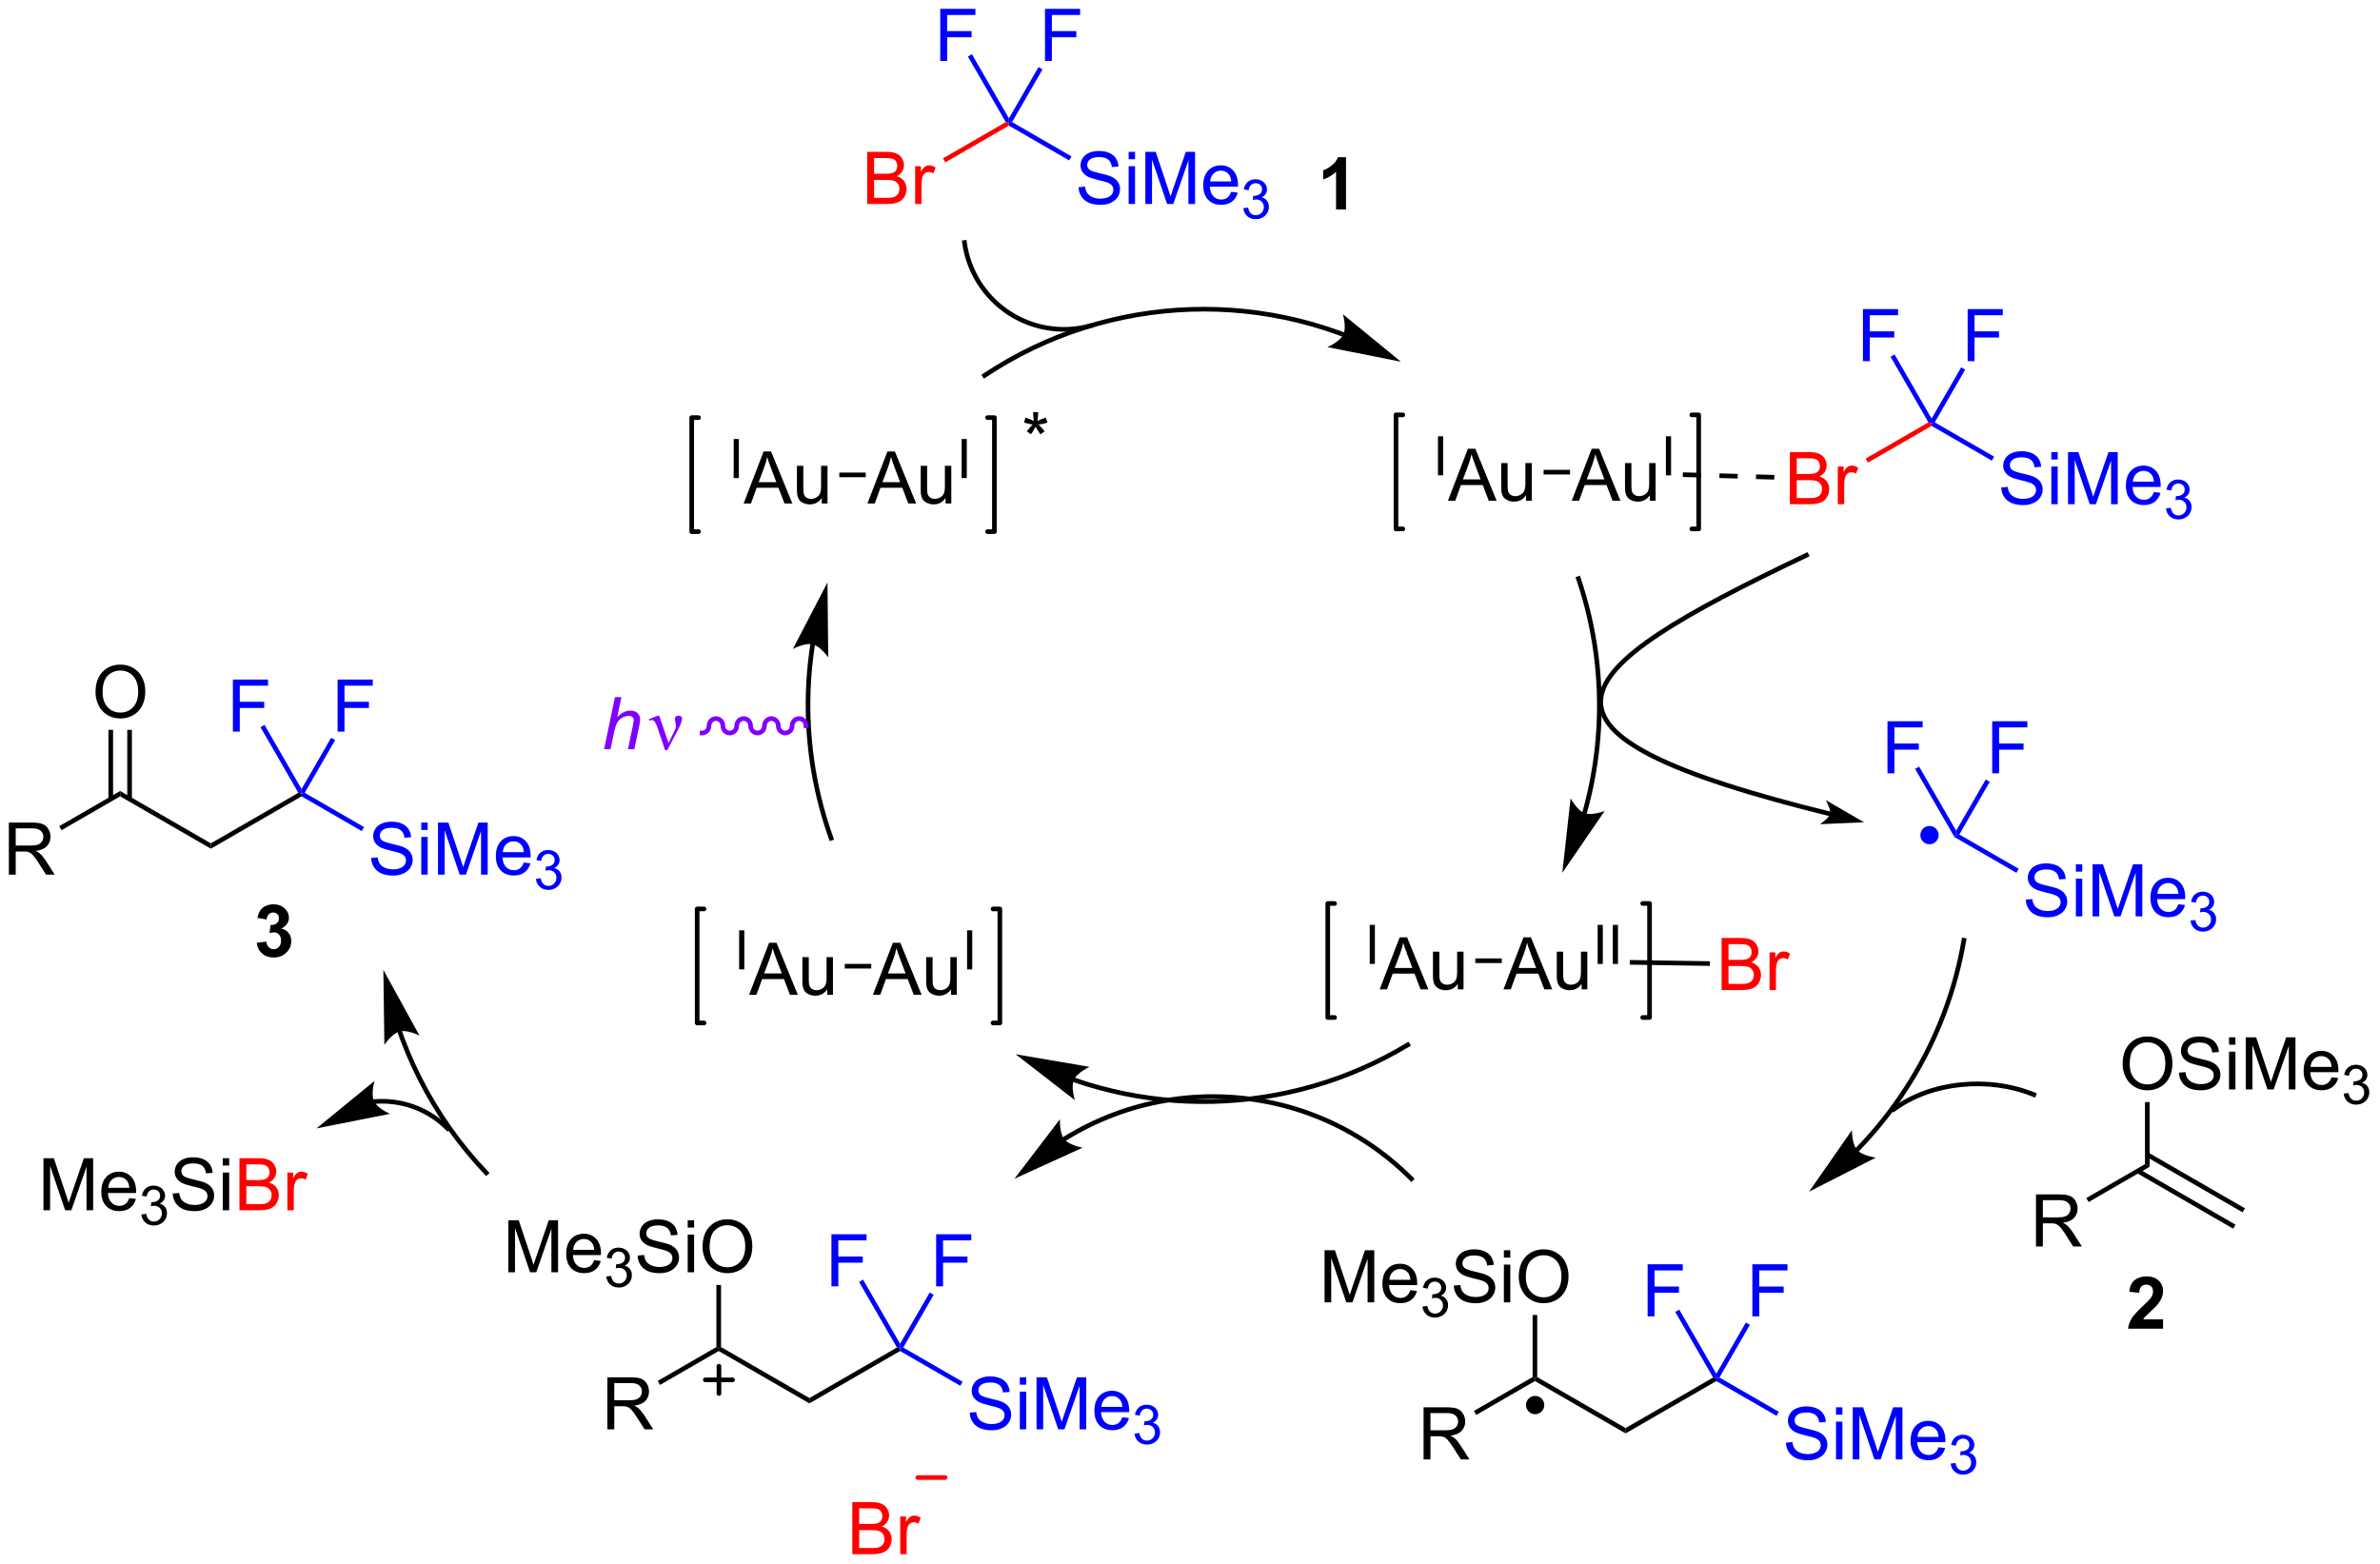 <?xml version="1.0" encoding="UTF-8"?>
<!DOCTYPE svg PUBLIC '-//W3C//DTD SVG 1.0//EN'
          'http://www.w3.org/TR/2001/REC-SVG-20010904/DTD/svg10.dtd'>
<svg stroke-dasharray="none" shape-rendering="auto" xmlns="http://www.w3.org/2000/svg" font-family="'Dialog'" text-rendering="auto" width="718" fill-opacity="1" color-interpolation="auto" color-rendering="auto" preserveAspectRatio="xMidYMid meet" font-size="12px" viewBox="0 0 718 472" fill="black" xmlns:xlink="http://www.w3.org/1999/xlink" stroke="black" image-rendering="auto" stroke-miterlimit="10" stroke-linecap="square" stroke-linejoin="miter" font-style="normal" stroke-width="1" height="472" stroke-dashoffset="0" font-weight="normal" stroke-opacity="1"
><!--Generated by the Batik Graphics2D SVG Generator--><defs id="genericDefs"
  /><g
  ><defs id="defs1"
    ><clipPath clipPathUnits="userSpaceOnUse" id="clipPath1"
      ><path d="M1.281 1.583 L270.31 1.583 L270.31 178.419 L1.281 178.419 L1.281 1.583 Z"
      /></clipPath
      ><clipPath clipPathUnits="userSpaceOnUse" id="clipPath2"
      ><path d="M-0.363 22.907 L-0.363 194.827 L261.187 194.827 L261.187 22.907 Z"
      /></clipPath
    ></defs
    ><g transform="scale(2.667,2.667) translate(-1.281,-1.583) matrix(1.029,0,0,1.029,1.654,-21.98)"
    ><path d="M246.421 155.74 L235.928 149.683 L235.673 150.125 L246.166 156.182 ZM245.384 157.536 L234.892 151.478 L234.637 151.92 L245.129 157.978 Z" stroke="none" clip-path="url(#clipPath2)"
    /></g
    ><g transform="matrix(2.743,0,0,2.743,0.995,-62.833)"
    ><path d="M223.557 160.009 L223.557 154.282 L226.096 154.282 Q226.861 154.282 227.26 154.436 Q227.658 154.59 227.895 154.981 Q228.135 155.371 228.135 155.845 Q228.135 156.454 227.739 156.874 Q227.346 157.29 226.52 157.402 Q226.822 157.548 226.979 157.689 Q227.309 157.994 227.606 158.449 L228.604 160.009 L227.65 160.009 L226.893 158.816 Q226.559 158.301 226.343 158.027 Q226.13 157.754 225.96 157.644 Q225.791 157.535 225.614 157.494 Q225.486 157.465 225.192 157.465 L224.315 157.465 L224.315 160.009 L223.557 160.009 ZM224.315 156.809 L225.942 156.809 Q226.463 156.809 226.755 156.702 Q227.049 156.595 227.2 156.358 Q227.354 156.121 227.354 155.845 Q227.354 155.439 227.057 155.178 Q226.762 154.915 226.127 154.915 L224.315 154.915 L224.315 156.809 Z" stroke="none" clip-path="url(#clipPath2)"
    /></g
    ><g transform="matrix(2.743,0,0,2.743,0.995,-62.833)"
    ><path d="M235.546 150.953 L236.056 151.248 L229.349 155.12 L229.094 154.678 Z" stroke="none" clip-path="url(#clipPath2)"
    /></g
    ><g transform="matrix(2.743,0,0,2.743,0.995,-62.833)"
    ><path d="M233.089 139.944 Q233.089 138.517 233.854 137.712 Q234.62 136.905 235.831 136.905 Q236.623 136.905 237.258 137.285 Q237.896 137.663 238.229 138.34 Q238.565 139.017 238.565 139.876 Q238.565 140.749 238.214 141.436 Q237.862 142.124 237.216 142.478 Q236.573 142.832 235.826 142.832 Q235.018 142.832 234.381 142.441 Q233.745 142.048 233.417 141.374 Q233.089 140.697 233.089 139.944 ZM233.87 139.955 Q233.87 140.991 234.425 141.587 Q234.982 142.181 235.823 142.181 Q236.677 142.181 237.229 141.58 Q237.784 140.978 237.784 139.874 Q237.784 139.173 237.547 138.653 Q237.31 138.132 236.854 137.845 Q236.401 137.556 235.834 137.556 Q235.029 137.556 234.448 138.111 Q233.87 138.663 233.87 139.955 ZM239.283 140.892 L239.999 140.83 Q240.048 141.259 240.233 141.535 Q240.421 141.811 240.811 141.981 Q241.202 142.15 241.689 142.15 Q242.124 142.15 242.455 142.022 Q242.788 141.892 242.95 141.668 Q243.111 141.444 243.111 141.179 Q243.111 140.908 242.955 140.707 Q242.798 140.507 242.439 140.369 Q242.21 140.28 241.421 140.09 Q240.632 139.9 240.314 139.733 Q239.905 139.517 239.702 139.199 Q239.502 138.882 239.502 138.486 Q239.502 138.054 239.746 137.676 Q239.994 137.298 240.465 137.103 Q240.939 136.908 241.517 136.908 Q242.155 136.908 242.64 137.113 Q243.127 137.319 243.387 137.718 Q243.65 138.116 243.671 138.619 L242.944 138.673 Q242.884 138.132 242.546 137.856 Q242.21 137.577 241.548 137.577 Q240.861 137.577 240.546 137.83 Q240.233 138.08 240.233 138.436 Q240.233 138.744 240.455 138.944 Q240.673 139.142 241.598 139.353 Q242.522 139.561 242.866 139.718 Q243.366 139.947 243.603 140.301 Q243.843 140.655 243.843 141.116 Q243.843 141.572 243.58 141.978 Q243.319 142.382 242.827 142.608 Q242.338 142.832 241.726 142.832 Q240.947 142.832 240.421 142.606 Q239.897 142.376 239.598 141.923 Q239.298 141.468 239.283 140.892 ZM244.791 137.814 L244.791 137.007 L245.494 137.007 L245.494 137.814 L244.791 137.814 ZM244.791 142.733 L244.791 138.585 L245.494 138.585 L245.494 142.733 L244.791 142.733 ZM246.631 142.733 L246.631 137.007 L247.771 137.007 L249.128 141.061 Q249.315 141.626 249.401 141.908 Q249.498 141.595 249.706 140.991 L251.076 137.007 L252.097 137.007 L252.097 142.733 L251.365 142.733 L251.365 137.939 L249.701 142.733 L249.018 142.733 L247.362 137.858 L247.362 142.733 L246.631 142.733 ZM256.068 141.397 L256.795 141.486 Q256.623 142.124 256.156 142.475 Q255.693 142.827 254.972 142.827 Q254.06 142.827 253.526 142.267 Q252.995 141.705 252.995 140.694 Q252.995 139.647 253.534 139.069 Q254.073 138.491 254.933 138.491 Q255.763 138.491 256.289 139.059 Q256.818 139.624 256.818 140.65 Q256.818 140.712 256.815 140.837 L253.722 140.837 Q253.761 141.522 254.107 141.887 Q254.456 142.249 254.974 142.249 Q255.362 142.249 255.636 142.046 Q255.909 141.843 256.068 141.397 ZM253.761 140.259 L256.076 140.259 Q256.029 139.736 255.81 139.475 Q255.474 139.069 254.94 139.069 Q254.456 139.069 254.125 139.395 Q253.795 139.718 253.761 140.259 Z" stroke="none" clip-path="url(#clipPath2)"
    /></g
    ><g transform="matrix(2.743,0,0,2.743,0.995,-62.833)"
    ><path d="M257.402 143.198 L257.929 143.128 Q258.021 143.577 258.238 143.775 Q258.457 143.972 258.771 143.972 Q259.142 143.972 259.398 143.714 Q259.656 143.456 259.656 143.075 Q259.656 142.712 259.418 142.478 Q259.181 142.241 258.814 142.241 Q258.666 142.241 258.443 142.3 L258.502 141.837 Q258.554 141.843 258.586 141.843 Q258.923 141.843 259.193 141.667 Q259.462 141.491 259.462 141.124 Q259.462 140.835 259.265 140.646 Q259.07 140.454 258.759 140.454 Q258.451 140.454 258.246 140.648 Q258.041 140.841 257.982 141.228 L257.455 141.134 Q257.552 140.603 257.894 140.312 Q258.238 140.021 258.748 140.021 Q259.099 140.021 259.394 140.171 Q259.691 140.321 259.847 140.583 Q260.003 140.843 260.003 141.136 Q260.003 141.415 259.853 141.644 Q259.705 141.872 259.412 142.007 Q259.793 142.095 260.003 142.372 Q260.214 142.648 260.214 143.064 Q260.214 143.626 259.804 144.019 Q259.394 144.409 258.767 144.409 Q258.203 144.409 257.828 144.073 Q257.455 143.736 257.402 143.198 Z" stroke="none" clip-path="url(#clipPath2)"
    /></g
    ><g transform="matrix(2.743,0,0,2.743,0.995,-62.833)"
    ><path d="M236.056 151.248 L235.546 150.953 L235.546 144.124 L236.056 144.124 Z" stroke="none" clip-path="url(#clipPath2)"
    /></g
    ><g transform="matrix(2.743,0,0,2.743,0.995,-62.833)"
    ><path d="M237.534 168.028 L237.534 169.048 L233.688 169.048 Q233.75 168.47 234.063 167.952 Q234.375 167.434 235.297 166.58 Q236.039 165.887 236.206 165.642 Q236.432 165.301 236.432 164.97 Q236.432 164.603 236.234 164.405 Q236.039 164.207 235.69 164.207 Q235.346 164.207 235.143 164.416 Q234.94 164.621 234.909 165.103 L233.815 164.994 Q233.914 164.088 234.43 163.694 Q234.945 163.298 235.719 163.298 Q236.565 163.298 237.05 163.757 Q237.534 164.213 237.534 164.892 Q237.534 165.278 237.396 165.629 Q237.258 165.978 236.956 166.361 Q236.758 166.613 236.237 167.09 Q235.719 167.567 235.578 167.723 Q235.44 167.879 235.354 168.028 L237.534 168.028 Z" stroke="none" clip-path="url(#clipPath2)"
    /></g
    ><g fill="blue" transform="matrix(2.743,0,0,2.743,0.995,-62.833)" stroke="blue"
    ><path d="M222.439 121.856 L223.155 121.794 Q223.204 122.224 223.389 122.5 Q223.577 122.776 223.967 122.945 Q224.358 123.114 224.845 123.114 Q225.28 123.114 225.61 122.987 Q225.944 122.856 226.105 122.632 Q226.267 122.409 226.267 122.143 Q226.267 121.872 226.11 121.672 Q225.954 121.471 225.595 121.333 Q225.366 121.245 224.577 121.054 Q223.787 120.864 223.47 120.698 Q223.061 120.481 222.858 120.164 Q222.657 119.846 222.657 119.45 Q222.657 119.018 222.902 118.64 Q223.149 118.263 223.621 118.067 Q224.095 117.872 224.673 117.872 Q225.311 117.872 225.795 118.078 Q226.282 118.284 226.543 118.682 Q226.806 119.08 226.827 119.583 L226.1 119.638 Q226.04 119.096 225.702 118.82 Q225.366 118.541 224.704 118.541 Q224.017 118.541 223.702 118.794 Q223.389 119.044 223.389 119.401 Q223.389 119.708 223.61 119.909 Q223.829 120.106 224.754 120.317 Q225.678 120.526 226.022 120.682 Q226.522 120.911 226.759 121.265 Q226.998 121.62 226.998 122.08 Q226.998 122.536 226.735 122.942 Q226.475 123.346 225.983 123.573 Q225.493 123.797 224.881 123.797 Q224.102 123.797 223.577 123.57 Q223.053 123.341 222.754 122.888 Q222.454 122.432 222.439 121.856 ZM227.946 118.778 L227.946 117.971 L228.649 117.971 L228.649 118.778 L227.946 118.778 ZM227.946 123.698 L227.946 119.549 L228.649 119.549 L228.649 123.698 L227.946 123.698 ZM229.786 123.698 L229.786 117.971 L230.927 117.971 L232.284 122.026 Q232.471 122.591 232.557 122.872 Q232.653 122.56 232.862 121.955 L234.231 117.971 L235.252 117.971 L235.252 123.698 L234.52 123.698 L234.52 118.903 L232.856 123.698 L232.174 123.698 L230.518 118.823 L230.518 123.698 L229.786 123.698 ZM239.224 122.362 L239.95 122.45 Q239.778 123.088 239.312 123.44 Q238.849 123.791 238.127 123.791 Q237.216 123.791 236.682 123.231 Q236.151 122.669 236.151 121.659 Q236.151 120.612 236.69 120.034 Q237.229 119.455 238.088 119.455 Q238.919 119.455 239.445 120.023 Q239.974 120.588 239.974 121.614 Q239.974 121.677 239.971 121.802 L236.877 121.802 Q236.916 122.487 237.263 122.851 Q237.612 123.213 238.13 123.213 Q238.518 123.213 238.791 123.01 Q239.065 122.807 239.224 122.362 ZM236.916 121.224 L239.231 121.224 Q239.185 120.7 238.966 120.44 Q238.63 120.034 238.096 120.034 Q237.612 120.034 237.281 120.359 Q236.95 120.682 236.916 121.224 Z" stroke="none" clip-path="url(#clipPath2)"
    /></g
    ><g fill="blue" transform="matrix(2.743,0,0,2.743,0.995,-62.833)" stroke="blue"
    ><path d="M240.558 124.163 L241.085 124.093 Q241.177 124.542 241.393 124.739 Q241.612 124.936 241.927 124.936 Q242.298 124.936 242.554 124.678 Q242.811 124.421 242.811 124.04 Q242.811 123.677 242.573 123.442 Q242.337 123.206 241.97 123.206 Q241.821 123.206 241.599 123.264 L241.657 122.802 Q241.71 122.807 241.741 122.807 Q242.079 122.807 242.349 122.632 Q242.618 122.456 242.618 122.089 Q242.618 121.8 242.421 121.61 Q242.226 121.419 241.915 121.419 Q241.606 121.419 241.401 121.612 Q241.196 121.805 241.138 122.192 L240.61 122.098 Q240.708 121.567 241.05 121.276 Q241.393 120.985 241.903 120.985 Q242.255 120.985 242.55 121.135 Q242.847 121.286 243.003 121.548 Q243.159 121.807 243.159 122.1 Q243.159 122.38 243.009 122.608 Q242.86 122.837 242.567 122.971 Q242.948 123.059 243.159 123.337 Q243.37 123.612 243.37 124.028 Q243.37 124.591 242.96 124.983 Q242.55 125.374 241.923 125.374 Q241.358 125.374 240.983 125.038 Q240.61 124.7 240.558 124.163 Z" stroke="none" clip-path="url(#clipPath2)"
    /></g
    ><g fill="blue" transform="matrix(2.743,0,0,2.743,0.995,-62.833)" stroke="blue"
    ><path d="M221.659 118.466 L221.404 118.908 L214.593 114.976 L214.78 114.789 L215.128 114.696 Z" stroke="none" clip-path="url(#clipPath2)"
    /></g
    ><g fill="blue" transform="matrix(2.743,0,0,2.743,0.995,-62.833)" stroke="blue"
    ><path d="M218.745 107.965 L218.745 102.238 L222.609 102.238 L222.609 102.913 L219.502 102.913 L219.502 104.686 L222.19 104.686 L222.19 105.363 L219.502 105.363 L219.502 107.965 L218.745 107.965 Z" stroke="none" clip-path="url(#clipPath2)"
    /></g
    ><g fill="blue" transform="matrix(2.743,0,0,2.743,0.995,-62.833)" stroke="blue"
    ><path d="M215.128 114.696 L214.78 114.789 L214.78 114.279 L218.032 108.645 L218.474 108.901 Z" stroke="none" clip-path="url(#clipPath2)"
    /></g
    ><g fill="blue" transform="matrix(2.743,0,0,2.743,0.995,-62.833)" stroke="blue"
    ><path d="M207.227 107.965 L207.227 102.238 L211.092 102.238 L211.092 102.913 L207.985 102.913 L207.985 104.686 L210.673 104.686 L210.673 105.363 L207.985 105.363 L207.985 107.965 L207.227 107.965 Z" stroke="none" clip-path="url(#clipPath2)"
    /></g
    ><g fill="blue" transform="matrix(2.743,0,0,2.743,0.995,-62.833)" stroke="blue"
    ><path d="M214.78 114.279 L214.78 114.789 L214.593 114.976 L210.267 107.482 L210.708 107.227 Z" stroke="none" clip-path="url(#clipPath2)"
    /></g
    ><g fill="rgb(128,0,255)" transform="matrix(2.743,0,0,2.743,0.995,-62.833)" stroke="rgb(128,0,255)"
    ><path d="M66.076 105.312 L67.271 99.586 L67.979 99.586 L67.521 101.784 Q67.917 101.401 68.255 101.237 Q68.596 101.07 68.956 101.07 Q69.471 101.07 69.755 101.341 Q70.042 101.612 70.042 102.057 Q70.042 102.276 69.917 102.862 L69.404 105.312 L68.698 105.312 L69.224 102.799 Q69.338 102.253 69.338 102.112 Q69.338 101.909 69.198 101.781 Q69.057 101.651 68.792 101.651 Q68.409 101.651 68.06 101.854 Q67.713 102.055 67.516 102.404 Q67.318 102.753 67.154 103.531 L66.784 105.312 L66.076 105.312 Z" stroke="none" clip-path="url(#clipPath2)"
    /></g
    ><g fill="rgb(128,0,255)" transform="matrix(2.743,0,0,2.743,0.995,-62.833)" stroke="rgb(128,0,255)"
    ><path d="M72.784 105.422 L71.919 102.859 Q71.834 102.604 71.693 102.359 Q71.552 102.112 71.308 102.112 Q71.19 102.112 71.047 102.164 L70.992 102.026 L71.966 101.628 L72.138 101.628 L73.167 104.633 L73.802 103.331 Q73.979 102.979 73.979 102.781 Q73.979 102.62 73.912 102.331 Q73.862 102.12 73.862 102.016 Q73.862 101.628 74.279 101.628 Q74.651 101.628 74.651 101.979 Q74.651 102.328 74.136 103.307 L73.019 105.422 L72.784 105.422 Z" stroke="none" clip-path="url(#clipPath2)"
    /></g
    ><g transform="matrix(2.743,0,0,2.743,0.995,-62.833)"
    ><path d="M80.93 129.531 L80.93 125.236 L81.498 125.236 L81.498 129.531 L80.93 129.531 Z" stroke="none" clip-path="url(#clipPath2)"
    /></g
    ><g transform="matrix(2.743,0,0,2.743,0.995,-62.833)"
    ><path d="M82.023 132.331 L84.224 126.604 L85.041 126.604 L87.385 132.331 L86.521 132.331 L85.854 130.596 L83.458 130.596 L82.831 132.331 L82.023 132.331 ZM83.677 129.979 L85.62 129.979 L85.021 128.393 Q84.747 127.669 84.614 127.206 Q84.505 127.755 84.307 128.3 L83.677 129.979 ZM90.62 132.331 L90.62 131.721 Q90.135 132.425 89.302 132.425 Q88.935 132.425 88.617 132.284 Q88.299 132.143 88.143 131.93 Q87.989 131.716 87.927 131.409 Q87.885 131.201 87.885 130.753 L87.885 128.183 L88.588 128.183 L88.588 130.482 Q88.588 131.034 88.63 131.224 Q88.698 131.503 88.911 131.662 Q89.127 131.818 89.442 131.818 Q89.76 131.818 90.036 131.656 Q90.315 131.495 90.429 131.216 Q90.544 130.935 90.544 130.404 L90.544 128.183 L91.247 128.183 L91.247 132.331 L90.62 132.331 Z" stroke="none" clip-path="url(#clipPath2)"
    /></g
    ><g transform="matrix(2.743,0,0,2.743,0.995,-62.833)"
    ><path d="M95.639 132.331 L97.839 126.604 L98.657 126.604 L101.001 132.331 L100.136 132.331 L99.47 130.596 L97.074 130.596 L96.446 132.331 L95.639 132.331 ZM97.293 129.979 L99.235 129.979 L98.636 128.393 Q98.363 127.669 98.23 127.206 Q98.121 127.755 97.923 128.3 L97.293 129.979 ZM104.235 132.331 L104.235 131.721 Q103.751 132.425 102.918 132.425 Q102.55 132.425 102.233 132.284 Q101.915 132.143 101.759 131.93 Q101.605 131.716 101.543 131.409 Q101.501 131.201 101.501 130.753 L101.501 128.183 L102.204 128.183 L102.204 130.482 Q102.204 131.034 102.246 131.224 Q102.313 131.503 102.527 131.662 Q102.743 131.818 103.058 131.818 Q103.376 131.818 103.652 131.656 Q103.93 131.495 104.045 131.216 Q104.16 130.935 104.16 130.404 L104.16 128.183 L104.863 128.183 L104.863 132.331 L104.235 132.331 Z" stroke="none" clip-path="url(#clipPath2)"
    /></g
    ><g transform="matrix(2.743,0,0,2.743,0.995,-62.833)"
    ><path d="M105.998 129.531 L105.998 125.236 L106.566 125.236 L106.566 129.531 L105.998 129.531 Z" stroke="none" clip-path="url(#clipPath2)"
    /></g
    ><g transform="matrix(2.743,0,0,2.743,0.995,-62.833)"
    ><path d="M92.547 129.436 L92.547 128.926 L95.454 128.926 L95.454 129.436 Z" stroke="none" clip-path="url(#clipPath2)"
    /></g
    ><g stroke-width="0.51" transform="matrix(2.743,0,0,2.743,0.995,-62.833)" stroke-linejoin="round" stroke-linecap="round"
    ><path fill="none" d="M108.852 135.423 L109.604 135.423 L109.604 122.883 L108.852 122.883" clip-path="url(#clipPath2)"
    /></g
    ><g stroke-width="0.51" transform="matrix(2.743,0,0,2.743,0.995,-62.833)" stroke-linejoin="round" stroke-linecap="round"
    ><path fill="none" d="M77.066 122.883 L76.314 122.883 L76.314 135.423 L77.066 135.423" clip-path="url(#clipPath2)"
    /></g
    ><g transform="matrix(2.743,0,0,2.743,0.995,-62.833)"
    ><path d="M88.768 93.732 L88.767 93.736 L88.765 93.749 C88.762 93.768 88.76 93.786 88.757 93.805 C88.751 93.842 88.745 93.879 88.74 93.916 C88.382 96.288 88.22 98.681 88.254 101.071 C88.322 105.852 89.173 110.622 90.804 115.185 L90.89 115.425 L91.37 115.253 L91.284 115.013 C89.672 110.502 88.832 105.788 88.764 101.064 C88.731 98.701 88.891 96.336 89.244 93.992 C89.25 93.956 89.255 93.919 89.261 93.882 C89.264 93.864 89.267 93.845 89.269 93.827 L89.272 93.814 L89.272 93.81 L89.311 93.558 L88.807 93.48 L88.768 93.732 ZM90.644 86.97 L86.841 94.286 C86.841 94.286 88.167 93.575 89.018 93.778 C89.869 93.981 90.731 95.215 90.731 95.215 Z" stroke="none" clip-path="url(#clipPath2)"
    /></g
    ><g transform="matrix(2.743,0,0,2.743,0.995,-62.833)"
    ><path d="M147.475 59.466 L147.475 59.466 L147.476 59.466 L147.471 59.465 L147.449 59.456 C147.434 59.451 147.42 59.445 147.405 59.44 C147.345 59.417 147.286 59.395 147.226 59.373 C147.107 59.329 146.988 59.285 146.868 59.242 C146.39 59.07 145.91 58.907 145.428 58.752 C144.464 58.443 143.491 58.167 142.513 57.926 C138.6 56.963 134.588 56.549 130.594 56.681 C122.606 56.945 114.691 59.393 107.78 63.992 L107.568 64.133 L107.85 64.558 L108.063 64.417 C114.895 59.87 122.718 57.452 130.612 57.191 C134.558 57.061 138.524 57.47 142.391 58.422 C143.358 58.66 144.319 58.932 145.272 59.238 C145.748 59.391 146.223 59.553 146.695 59.722 C146.813 59.765 146.931 59.808 147.049 59.852 C147.108 59.873 147.167 59.895 147.226 59.917 C147.24 59.923 147.256 59.928 147.27 59.934 L147.292 59.942 L147.295 59.943 L147.294 59.943 L147.298 59.944 L147.537 60.033 L147.714 59.554 L147.475 59.466 ZM153.715 62.691 L147.333 57.468 C147.333 57.468 147.757 58.913 147.384 59.704 C147.011 60.495 145.626 61.086 145.626 61.086 Z" stroke="none" clip-path="url(#clipPath2)"
    /></g
    ><g transform="matrix(2.743,0,0,2.743,0.995,-62.833)"
    ><path d="M174.144 112.421 L174.144 112.42 L174.147 112.412 C174.15 112.402 174.153 112.391 174.155 112.381 C174.179 112.297 174.202 112.213 174.226 112.129 C174.318 111.794 174.406 111.458 174.49 111.121 C175.163 108.425 175.577 105.676 175.728 102.914 C176.032 97.388 175.288 91.805 173.48 86.468 L173.398 86.226 L172.915 86.39 L172.997 86.631 C174.784 91.907 175.518 97.425 175.219 102.885 C175.069 105.616 174.66 108.332 173.995 110.997 C173.912 111.33 173.825 111.663 173.733 111.994 C173.711 112.077 173.688 112.16 173.664 112.242 C173.661 112.253 173.659 112.263 173.656 112.274 L173.653 112.281 L173.653 112.282 L173.584 112.528 L174.075 112.666 L174.144 112.421 ZM171.463 118.907 L176.124 112.105 C176.124 112.105 174.721 112.65 173.901 112.345 C173.081 112.04 172.375 110.711 172.375 110.711 Z" stroke="none" clip-path="url(#clipPath2)"
    /></g
    ><g transform="matrix(2.743,0,0,2.743,0.995,-62.833)"
    ><path d="M112.252 69.39 L112.432 68.835 Q113.054 69.054 113.335 69.215 Q113.26 68.507 113.257 68.241 L113.823 68.241 Q113.812 68.629 113.734 69.21 Q114.135 69.007 114.656 68.835 L114.835 69.39 Q114.338 69.554 113.862 69.608 Q114.101 69.817 114.533 70.348 L114.065 70.679 Q113.838 70.371 113.531 69.84 Q113.242 70.39 113.023 70.679 L112.562 70.348 Q113.015 69.788 113.21 69.608 Q112.705 69.512 112.252 69.39 Z" stroke="none" clip-path="url(#clipPath2)"
    /></g
    ><g transform="matrix(2.743,0,0,2.743,0.995,-62.833)"
    ><path d="M80.329 75.49 L80.329 71.195 L80.898 71.195 L80.898 75.49 L80.329 75.49 Z" stroke="none" clip-path="url(#clipPath2)"
    /></g
    ><g transform="matrix(2.743,0,0,2.743,0.995,-62.833)"
    ><path d="M81.423 78.29 L83.623 72.564 L84.441 72.564 L86.785 78.29 L85.92 78.29 L85.253 76.556 L82.858 76.556 L82.23 78.29 L81.423 78.29 ZM83.076 75.939 L85.019 75.939 L84.42 74.353 Q84.147 73.629 84.014 73.165 Q83.904 73.715 83.707 74.259 L83.076 75.939 ZM90.019 78.29 L90.019 77.681 Q89.535 78.384 88.701 78.384 Q88.334 78.384 88.016 78.243 Q87.699 78.103 87.543 77.889 Q87.389 77.676 87.326 77.368 Q87.285 77.16 87.285 76.712 L87.285 74.142 L87.988 74.142 L87.988 76.441 Q87.988 76.993 88.029 77.183 Q88.097 77.462 88.311 77.621 Q88.527 77.777 88.842 77.777 Q89.16 77.777 89.436 77.616 Q89.714 77.454 89.829 77.176 Q89.944 76.894 89.944 76.363 L89.944 74.142 L90.647 74.142 L90.647 78.29 L90.019 78.29 Z" stroke="none" clip-path="url(#clipPath2)"
    /></g
    ><g transform="matrix(2.743,0,0,2.743,0.995,-62.833)"
    ><path d="M95.038 78.29 L97.239 72.564 L98.057 72.564 L100.4 78.29 L99.536 78.29 L98.869 76.556 L96.473 76.556 L95.846 78.29 L95.038 78.29 ZM96.692 75.939 L98.635 75.939 L98.036 74.353 Q97.762 73.629 97.63 73.165 Q97.52 73.715 97.322 74.259 L96.692 75.939 ZM103.635 78.29 L103.635 77.681 Q103.15 78.384 102.317 78.384 Q101.95 78.384 101.632 78.243 Q101.314 78.103 101.158 77.889 Q101.005 77.676 100.942 77.368 Q100.9 77.16 100.9 76.712 L100.9 74.142 L101.604 74.142 L101.604 76.441 Q101.604 76.993 101.645 77.183 Q101.713 77.462 101.927 77.621 Q102.143 77.777 102.458 77.777 Q102.775 77.777 103.052 77.616 Q103.33 77.454 103.445 77.176 Q103.559 76.894 103.559 76.363 L103.559 74.142 L104.262 74.142 L104.262 78.29 L103.635 78.29 Z" stroke="none" clip-path="url(#clipPath2)"
    /></g
    ><g transform="matrix(2.743,0,0,2.743,0.995,-62.833)"
    ><path d="M105.397 75.49 L105.397 71.195 L105.966 71.195 L105.966 75.49 L105.397 75.49 Z" stroke="none" clip-path="url(#clipPath2)"
    /></g
    ><g transform="matrix(2.743,0,0,2.743,0.995,-62.833)"
    ><path d="M91.947 75.395 L91.947 74.885 L94.853 74.885 L94.853 75.395 Z" stroke="none" clip-path="url(#clipPath2)"
    /></g
    ><g stroke-width="0.51" transform="matrix(2.743,0,0,2.743,0.995,-62.833)" stroke-linejoin="round" stroke-linecap="round"
    ><path fill="none" d="M108.251 81.382 L109.004 81.382 L109.004 68.843 L108.251 68.843" clip-path="url(#clipPath2)"
    /></g
    ><g stroke-width="0.51" transform="matrix(2.743,0,0,2.743,0.995,-62.833)" stroke-linejoin="round" stroke-linecap="round"
    ><path fill="none" d="M76.466 68.843 L75.713 68.843 L75.713 81.382 L76.466 81.382" clip-path="url(#clipPath2)"
    /></g
    ><g transform="matrix(2.743,0,0,2.743,0.995,-62.833)"
    ><path d="M157.788 75.19 L157.788 70.895 L158.356 70.895 L158.356 75.19 L157.788 75.19 Z" stroke="none" clip-path="url(#clipPath2)"
    /></g
    ><g transform="matrix(2.743,0,0,2.743,0.995,-62.833)"
    ><path d="M158.881 77.99 L161.082 72.263 L161.899 72.263 L164.243 77.99 L163.378 77.99 L162.712 76.256 L160.316 76.256 L159.688 77.99 L158.881 77.99 ZM160.535 75.638 L162.477 75.638 L161.878 74.052 Q161.605 73.329 161.472 72.865 Q161.363 73.415 161.165 73.959 L160.535 75.638 ZM167.477 77.99 L167.477 77.381 Q166.993 78.084 166.16 78.084 Q165.792 78.084 165.475 77.943 Q165.157 77.802 165.001 77.589 Q164.847 77.375 164.785 77.068 Q164.743 76.86 164.743 76.412 L164.743 73.842 L165.446 73.842 L165.446 76.141 Q165.446 76.693 165.488 76.883 Q165.555 77.162 165.769 77.321 Q165.985 77.477 166.3 77.477 Q166.618 77.477 166.894 77.316 Q167.173 77.154 167.287 76.875 Q167.402 76.594 167.402 76.063 L167.402 73.842 L168.105 73.842 L168.105 77.99 L167.477 77.99 Z" stroke="none" clip-path="url(#clipPath2)"
    /></g
    ><g transform="matrix(2.743,0,0,2.743,0.995,-62.833)"
    ><path d="M172.497 77.99 L174.697 72.263 L175.515 72.263 L177.859 77.99 L176.994 77.99 L176.327 76.256 L173.932 76.256 L173.304 77.99 L172.497 77.99 ZM174.15 75.638 L176.093 75.638 L175.494 74.052 Q175.221 73.329 175.088 72.865 Q174.978 73.415 174.78 73.959 L174.15 75.638 ZM181.093 77.99 L181.093 77.381 Q180.609 78.084 179.775 78.084 Q179.408 78.084 179.09 77.943 Q178.773 77.802 178.617 77.589 Q178.463 77.375 178.4 77.068 Q178.359 76.86 178.359 76.412 L178.359 73.842 L179.062 73.842 L179.062 76.141 Q179.062 76.693 179.103 76.883 Q179.171 77.162 179.385 77.321 Q179.601 77.477 179.916 77.477 Q180.234 77.477 180.51 77.316 Q180.788 77.154 180.903 76.875 Q181.018 76.594 181.018 76.063 L181.018 73.842 L181.721 73.842 L181.721 77.99 L181.093 77.99 Z" stroke="none" clip-path="url(#clipPath2)"
    /></g
    ><g transform="matrix(2.743,0,0,2.743,0.995,-62.833)"
    ><path d="M182.856 75.19 L182.856 70.895 L183.424 70.895 L183.424 75.19 L182.856 75.19 Z" stroke="none" clip-path="url(#clipPath2)"
    /></g
    ><g transform="matrix(2.743,0,0,2.743,0.995,-62.833)"
    ><path d="M169.405 75.095 L169.405 74.585 L172.312 74.585 L172.312 75.095 Z" stroke="none" clip-path="url(#clipPath2)"
    /></g
    ><g stroke-width="0.51" transform="matrix(2.743,0,0,2.743,0.995,-62.833)" stroke-linejoin="round" stroke-linecap="round"
    ><path fill="none" d="M185.709 81.082 L186.462 81.082 L186.462 68.543 L185.709 68.543" clip-path="url(#clipPath2)"
    /></g
    ><g stroke-width="0.51" transform="matrix(2.743,0,0,2.743,0.995,-62.833)" stroke-linejoin="round" stroke-linecap="round"
    ><path fill="none" d="M153.924 68.543 L153.172 68.543 L153.172 81.082 L153.924 81.082" clip-path="url(#clipPath2)"
    /></g
    ><g fill="blue" transform="matrix(2.743,0,0,2.743,0.995,-62.833)" stroke="blue"
    ><path d="M219.736 76.522 L220.452 76.46 Q220.502 76.889 220.687 77.166 Q220.874 77.442 221.265 77.611 Q221.656 77.78 222.143 77.78 Q222.577 77.78 222.908 77.653 Q223.242 77.522 223.403 77.298 Q223.565 77.074 223.565 76.809 Q223.565 76.538 223.408 76.338 Q223.252 76.137 222.893 75.999 Q222.663 75.91 221.874 75.72 Q221.085 75.53 220.768 75.364 Q220.359 75.147 220.156 74.83 Q219.955 74.512 219.955 74.116 Q219.955 73.684 220.2 73.306 Q220.447 72.929 220.919 72.733 Q221.393 72.538 221.971 72.538 Q222.609 72.538 223.093 72.744 Q223.58 72.949 223.84 73.348 Q224.104 73.746 224.124 74.249 L223.398 74.304 Q223.338 73.762 222.999 73.486 Q222.663 73.207 222.002 73.207 Q221.315 73.207 220.999 73.46 Q220.687 73.71 220.687 74.067 Q220.687 74.374 220.908 74.574 Q221.127 74.772 222.052 74.983 Q222.976 75.192 223.32 75.348 Q223.82 75.577 224.057 75.931 Q224.296 76.285 224.296 76.746 Q224.296 77.202 224.033 77.608 Q223.773 78.012 223.281 78.239 Q222.791 78.463 222.179 78.463 Q221.4 78.463 220.874 78.236 Q220.351 78.007 220.052 77.554 Q219.752 77.098 219.736 76.522 ZM225.244 73.444 L225.244 72.637 L225.947 72.637 L225.947 73.444 L225.244 73.444 ZM225.244 78.364 L225.244 74.215 L225.947 74.215 L225.947 78.364 L225.244 78.364 ZM227.084 78.364 L227.084 72.637 L228.225 72.637 L229.581 76.692 Q229.769 77.257 229.855 77.538 Q229.951 77.225 230.16 76.621 L231.529 72.637 L232.55 72.637 L232.55 78.364 L231.818 78.364 L231.818 73.569 L230.154 78.364 L229.472 78.364 L227.816 73.489 L227.816 78.364 L227.084 78.364 ZM236.522 77.028 L237.248 77.116 Q237.076 77.754 236.61 78.106 Q236.147 78.457 235.425 78.457 Q234.514 78.457 233.98 77.897 Q233.449 77.335 233.449 76.324 Q233.449 75.278 233.988 74.699 Q234.527 74.121 235.386 74.121 Q236.217 74.121 236.743 74.689 Q237.272 75.254 237.272 76.28 Q237.272 76.343 237.269 76.468 L234.175 76.468 Q234.214 77.153 234.561 77.517 Q234.91 77.879 235.428 77.879 Q235.816 77.879 236.089 77.676 Q236.363 77.473 236.522 77.028 ZM234.214 75.889 L236.529 75.889 Q236.482 75.366 236.264 75.106 Q235.928 74.699 235.394 74.699 Q234.91 74.699 234.579 75.025 Q234.248 75.348 234.214 75.889 Z" stroke="none" clip-path="url(#clipPath2)"
    /></g
    ><g fill="blue" transform="matrix(2.743,0,0,2.743,0.995,-62.833)" stroke="blue"
    ><path d="M237.856 78.829 L238.383 78.758 Q238.475 79.208 238.691 79.405 Q238.91 79.602 239.225 79.602 Q239.596 79.602 239.852 79.344 Q240.109 79.087 240.109 78.706 Q240.109 78.342 239.871 78.108 Q239.635 77.872 239.268 77.872 Q239.119 77.872 238.897 77.93 L238.955 77.467 Q239.008 77.473 239.039 77.473 Q239.377 77.473 239.647 77.297 Q239.916 77.122 239.916 76.754 Q239.916 76.466 239.719 76.276 Q239.524 76.085 239.213 76.085 Q238.904 76.085 238.699 76.278 Q238.494 76.471 238.436 76.858 L237.908 76.764 Q238.006 76.233 238.348 75.942 Q238.691 75.651 239.201 75.651 Q239.553 75.651 239.848 75.801 Q240.145 75.952 240.301 76.213 Q240.457 76.473 240.457 76.766 Q240.457 77.046 240.307 77.274 Q240.158 77.503 239.865 77.637 Q240.246 77.725 240.457 78.003 Q240.668 78.278 240.668 78.694 Q240.668 79.257 240.258 79.649 Q239.848 80.04 239.221 80.04 Q238.656 80.04 238.281 79.704 Q237.908 79.366 237.856 78.829 Z" stroke="none" clip-path="url(#clipPath2)"
    /></g
    ><g fill="blue" transform="matrix(2.743,0,0,2.743,0.995,-62.833)" stroke="blue"
    ><path d="M218.957 73.132 L218.702 73.574 L212.078 69.749 L212.078 69.455 L212.426 69.362 Z" stroke="none" clip-path="url(#clipPath2)"
    /></g
    ><g fill="red" transform="matrix(2.743,0,0,2.743,0.995,-62.833)" stroke="red"
    ><path d="M196.491 78.364 L196.491 72.637 L198.639 72.637 Q199.296 72.637 199.691 72.811 Q200.09 72.983 200.314 73.345 Q200.538 73.707 200.538 74.1 Q200.538 74.468 200.337 74.793 Q200.139 75.116 199.738 75.317 Q200.257 75.468 200.535 75.835 Q200.816 76.202 200.816 76.702 Q200.816 77.106 200.645 77.452 Q200.475 77.796 200.225 77.983 Q199.975 78.171 199.598 78.267 Q199.223 78.364 198.676 78.364 L196.491 78.364 ZM197.249 75.043 L198.488 75.043 Q198.991 75.043 199.21 74.975 Q199.499 74.889 199.645 74.692 Q199.793 74.491 199.793 74.192 Q199.793 73.905 199.655 73.689 Q199.52 73.473 199.264 73.392 Q199.012 73.311 198.395 73.311 L197.249 73.311 L197.249 75.043 ZM197.249 77.686 L198.676 77.686 Q199.043 77.686 199.191 77.66 Q199.452 77.614 199.626 77.504 Q199.803 77.395 199.915 77.186 Q200.03 76.975 200.03 76.702 Q200.03 76.382 199.866 76.147 Q199.702 75.91 199.41 75.814 Q199.121 75.718 198.574 75.718 L197.249 75.718 L197.249 77.686 ZM201.762 78.364 L201.762 74.215 L202.395 74.215 L202.395 74.843 Q202.637 74.403 202.84 74.262 Q203.046 74.121 203.293 74.121 Q203.647 74.121 204.014 74.348 L203.772 74.999 Q203.514 74.848 203.257 74.848 Q203.027 74.848 202.843 74.986 Q202.66 75.124 202.582 75.371 Q202.465 75.746 202.465 76.192 L202.465 78.364 L201.762 78.364 Z" stroke="none" clip-path="url(#clipPath2)"
    /></g
    ><g fill="red" transform="matrix(2.743,0,0,2.743,0.995,-62.833)" stroke="red"
    ><path d="M211.729 69.362 L212.078 69.455 L212.078 69.749 L205.076 73.792 L204.821 73.35 Z" stroke="none" clip-path="url(#clipPath2)"
    /></g
    ><g fill="blue" transform="matrix(2.743,0,0,2.743,0.995,-62.833)" stroke="blue"
    ><path d="M216.043 62.631 L216.043 56.904 L219.907 56.904 L219.907 57.578 L216.8 57.578 L216.8 59.352 L219.488 59.352 L219.488 60.029 L216.8 60.029 L216.8 62.631 L216.043 62.631 Z" stroke="none" clip-path="url(#clipPath2)"
    /></g
    ><g fill="blue" transform="matrix(2.743,0,0,2.743,0.995,-62.833)" stroke="blue"
    ><path d="M212.426 69.362 L212.078 69.455 L212.078 68.945 L215.33 63.311 L215.772 63.566 Z" stroke="none" clip-path="url(#clipPath2)"
    /></g
    ><g fill="blue" transform="matrix(2.743,0,0,2.743,0.995,-62.833)" stroke="blue"
    ><path d="M204.525 62.631 L204.525 56.904 L208.39 56.904 L208.39 57.578 L205.283 57.578 L205.283 59.352 L207.971 59.352 L207.971 60.029 L205.283 60.029 L205.283 62.631 L204.525 62.631 Z" stroke="none" clip-path="url(#clipPath2)"
    /></g
    ><g fill="blue" transform="matrix(2.743,0,0,2.743,0.995,-62.833)" stroke="blue"
    ><path d="M212.078 68.945 L212.078 69.455 L211.729 69.362 L207.565 62.148 L208.006 61.893 Z" stroke="none" clip-path="url(#clipPath2)"
    /></g
    ><g transform="matrix(2.743,0,0,2.743,0.995,-62.833)"
    ><path d="M184.713 75.369 L186.724 75.426 L186.739 74.916 L184.727 74.859 ZM188.736 75.484 L190.748 75.542 L190.762 75.032 L188.751 74.974 ZM192.76 75.599 L194.771 75.657 L194.786 75.147 L192.774 75.089 Z" stroke="none" clip-path="url(#clipPath2)"
    /></g
    ><g fill="blue" transform="matrix(2.743,0,0,2.743,0.995,-62.833)" stroke="blue"
    ><path d="M196.057 181.586 L196.774 181.523 Q196.823 181.953 197.008 182.229 Q197.195 182.505 197.586 182.674 Q197.977 182.844 198.464 182.844 Q198.899 182.844 199.229 182.716 Q199.563 182.586 199.724 182.362 Q199.886 182.138 199.886 181.872 Q199.886 181.601 199.729 181.401 Q199.573 181.2 199.214 181.062 Q198.984 180.974 198.195 180.784 Q197.406 180.594 197.089 180.427 Q196.68 180.211 196.477 179.893 Q196.276 179.575 196.276 179.179 Q196.276 178.747 196.521 178.369 Q196.768 177.992 197.24 177.797 Q197.714 177.601 198.292 177.601 Q198.93 177.601 199.414 177.807 Q199.901 178.013 200.161 178.411 Q200.425 178.81 200.445 179.312 L199.719 179.367 Q199.659 178.825 199.32 178.549 Q198.984 178.271 198.323 178.271 Q197.636 178.271 197.32 178.523 Q197.008 178.773 197.008 179.13 Q197.008 179.437 197.229 179.638 Q197.448 179.836 198.373 180.047 Q199.297 180.255 199.641 180.411 Q200.141 180.64 200.378 180.994 Q200.617 181.349 200.617 181.81 Q200.617 182.265 200.354 182.672 Q200.094 183.075 199.602 183.302 Q199.112 183.526 198.5 183.526 Q197.721 183.526 197.195 183.299 Q196.672 183.07 196.373 182.617 Q196.073 182.161 196.057 181.586 ZM201.565 178.507 L201.565 177.7 L202.268 177.7 L202.268 178.507 L201.565 178.507 ZM201.565 183.427 L201.565 179.278 L202.268 179.278 L202.268 183.427 L201.565 183.427 ZM203.405 183.427 L203.405 177.7 L204.546 177.7 L205.902 181.755 Q206.09 182.32 206.176 182.601 Q206.272 182.289 206.481 181.685 L207.85 177.7 L208.871 177.7 L208.871 183.427 L208.139 183.427 L208.139 178.632 L206.475 183.427 L205.793 183.427 L204.137 178.552 L204.137 183.427 L203.405 183.427 ZM212.843 182.091 L213.569 182.179 Q213.397 182.817 212.931 183.169 Q212.468 183.521 211.746 183.521 Q210.835 183.521 210.301 182.961 Q209.77 182.398 209.77 181.388 Q209.77 180.341 210.309 179.763 Q210.848 179.185 211.707 179.185 Q212.538 179.185 213.064 179.752 Q213.593 180.317 213.593 181.344 Q213.593 181.406 213.59 181.531 L210.496 181.531 Q210.535 182.216 210.882 182.58 Q211.231 182.942 211.749 182.942 Q212.137 182.942 212.41 182.739 Q212.684 182.536 212.843 182.091 ZM210.535 180.953 L212.85 180.953 Q212.804 180.429 212.585 180.169 Q212.249 179.763 211.715 179.763 Q211.231 179.763 210.9 180.088 Q210.569 180.411 210.535 180.953 Z" stroke="none" clip-path="url(#clipPath2)"
    /></g
    ><g fill="blue" transform="matrix(2.743,0,0,2.743,0.995,-62.833)" stroke="blue"
    ><path d="M214.177 183.892 L214.704 183.822 Q214.796 184.271 215.012 184.468 Q215.231 184.666 215.546 184.666 Q215.917 184.666 216.173 184.408 Q216.43 184.15 216.43 183.769 Q216.43 183.406 216.192 183.171 Q215.956 182.935 215.589 182.935 Q215.44 182.935 215.218 182.994 L215.276 182.531 Q215.329 182.537 215.36 182.537 Q215.698 182.537 215.968 182.361 Q216.237 182.185 216.237 181.818 Q216.237 181.529 216.04 181.339 Q215.844 181.148 215.534 181.148 Q215.225 181.148 215.02 181.341 Q214.815 181.535 214.756 181.921 L214.229 181.828 Q214.327 181.296 214.669 181.005 Q215.012 180.714 215.522 180.714 Q215.874 180.714 216.169 180.865 Q216.465 181.015 216.622 181.277 Q216.778 181.537 216.778 181.829 Q216.778 182.109 216.628 182.337 Q216.479 182.566 216.186 182.701 Q216.567 182.788 216.778 183.066 Q216.989 183.341 216.989 183.757 Q216.989 184.32 216.579 184.712 Q216.169 185.103 215.542 185.103 Q214.977 185.103 214.602 184.767 Q214.229 184.429 214.177 183.892 Z" stroke="none" clip-path="url(#clipPath2)"
    /></g
    ><g fill="blue" transform="matrix(2.743,0,0,2.743,0.995,-62.833)" stroke="blue"
    ><path d="M195.278 178.195 L195.023 178.637 L188.399 174.813 L188.399 174.518 L188.747 174.425 Z" stroke="none" clip-path="url(#clipPath2)"
    /></g
    ><g fill="blue" transform="matrix(2.743,0,0,2.743,0.995,-62.833)" stroke="blue"
    ><path d="M192.364 167.694 L192.364 161.967 L196.228 161.967 L196.228 162.642 L193.121 162.642 L193.121 164.415 L195.809 164.415 L195.809 165.092 L193.121 165.092 L193.121 167.694 L192.364 167.694 Z" stroke="none" clip-path="url(#clipPath2)"
    /></g
    ><g fill="blue" transform="matrix(2.743,0,0,2.743,0.995,-62.833)" stroke="blue"
    ><path d="M188.747 174.425 L188.399 174.518 L188.399 174.008 L191.651 168.375 L192.093 168.63 Z" stroke="none" clip-path="url(#clipPath2)"
    /></g
    ><g fill="blue" transform="matrix(2.743,0,0,2.743,0.995,-62.833)" stroke="blue"
    ><path d="M180.846 167.694 L180.846 161.967 L184.711 161.967 L184.711 162.642 L181.604 162.642 L181.604 164.415 L184.292 164.415 L184.292 165.092 L181.604 165.092 L181.604 167.694 L180.846 167.694 Z" stroke="none" clip-path="url(#clipPath2)"
    /></g
    ><g fill="blue" transform="matrix(2.743,0,0,2.743,0.995,-62.833)" stroke="blue"
    ><path d="M188.399 174.008 L188.399 174.518 L188.05 174.425 L183.886 167.211 L184.327 166.956 Z" stroke="none" clip-path="url(#clipPath2)"
    /></g
    ><g fill="blue" transform="matrix(2.743,0,0,2.743,0.995,-62.833)" stroke="blue"
    ><path d="M211.848 115.514 C211.434 115.514 211.098 115.178 211.098 114.764 C211.098 114.35 211.434 114.014 211.848 114.014 C212.262 114.014 212.598 114.35 212.598 114.764 C212.598 115.178 212.262 115.514 211.848 115.514" stroke="none" clip-path="url(#clipPath2)"
    /></g
    ><g fill="blue" stroke-width="0.51" transform="matrix(2.743,0,0,2.743,0.995,-62.833)" stroke-linecap="round" stroke="blue" stroke-linejoin="round"
    ><path fill="none" d="M211.848 115.514 C211.434 115.514 211.098 115.178 211.098 114.764 C211.098 114.35 211.434 114.014 211.848 114.014 C212.262 114.014 212.598 114.35 212.598 114.764 C212.598 115.178 212.262 115.514 211.848 115.514" clip-path="url(#clipPath2)"
    /></g
    ><g transform="matrix(2.743,0,0,2.743,0.995,-62.833)"
    ><path d="M178.424 179.982 L178.424 180.571 L168.45 174.813 L168.45 174.518 L168.705 174.371 Z" stroke="none" clip-path="url(#clipPath2)"
    /></g
    ><g transform="matrix(2.743,0,0,2.743,0.995,-62.833)"
    ><path d="M156.206 183.427 L156.206 177.7 L158.745 177.7 Q159.511 177.7 159.909 177.854 Q160.308 178.007 160.545 178.398 Q160.784 178.789 160.784 179.263 Q160.784 179.872 160.388 180.291 Q159.995 180.708 159.17 180.82 Q159.472 180.966 159.628 181.106 Q159.959 181.411 160.256 181.867 L161.253 183.427 L160.3 183.427 L159.542 182.234 Q159.209 181.718 158.993 181.445 Q158.779 181.172 158.61 181.062 Q158.44 180.953 158.263 180.911 Q158.136 180.882 157.841 180.882 L156.964 180.882 L156.964 183.427 L156.206 183.427 ZM156.964 180.226 L158.591 180.226 Q159.112 180.226 159.404 180.119 Q159.698 180.013 159.849 179.776 Q160.003 179.539 160.003 179.263 Q160.003 178.856 159.706 178.596 Q159.412 178.333 158.776 178.333 L156.964 178.333 L156.964 180.226 Z" stroke="none" clip-path="url(#clipPath2)"
    /></g
    ><g transform="matrix(2.743,0,0,2.743,0.995,-62.833)"
    ><path d="M168.195 174.371 L168.45 174.518 L168.45 174.813 L161.998 178.538 L161.743 178.096 Z" stroke="none" clip-path="url(#clipPath2)"
    /></g
    ><g transform="matrix(2.743,0,0,2.743,0.995,-62.833)"
    ><path d="M145.315 166.151 L145.315 160.424 L146.455 160.424 L147.812 164.479 Q148 165.044 148.086 165.325 Q148.182 165.013 148.39 164.409 L149.76 160.424 L150.781 160.424 L150.781 166.151 L150.049 166.151 L150.049 161.357 L148.385 166.151 L147.703 166.151 L146.047 161.276 L146.047 166.151 L145.315 166.151 ZM154.752 164.815 L155.479 164.903 Q155.307 165.541 154.841 165.893 Q154.377 166.245 153.656 166.245 Q152.744 166.245 152.211 165.685 Q151.679 165.122 151.679 164.112 Q151.679 163.065 152.218 162.487 Q152.757 161.909 153.617 161.909 Q154.448 161.909 154.974 162.476 Q155.502 163.041 155.502 164.067 Q155.502 164.13 155.5 164.255 L152.406 164.255 Q152.445 164.94 152.791 165.304 Q153.14 165.666 153.659 165.666 Q154.047 165.666 154.32 165.463 Q154.593 165.26 154.752 164.815 ZM152.445 163.677 L154.76 163.677 Q154.713 163.153 154.494 162.893 Q154.159 162.487 153.625 162.487 Q153.14 162.487 152.81 162.812 Q152.479 163.135 152.445 163.677 Z" stroke="none" clip-path="url(#clipPath2)"
    /></g
    ><g transform="matrix(2.743,0,0,2.743,0.995,-62.833)"
    ><path d="M156.086 166.616 L156.614 166.546 Q156.705 166.995 156.922 167.192 Q157.141 167.389 157.455 167.389 Q157.827 167.389 158.082 167.132 Q158.34 166.874 158.34 166.493 Q158.34 166.13 158.102 165.895 Q157.866 165.659 157.498 165.659 Q157.35 165.659 157.127 165.718 L157.186 165.255 Q157.239 165.261 157.27 165.261 Q157.608 165.261 157.877 165.085 Q158.147 164.909 158.147 164.542 Q158.147 164.253 157.95 164.063 Q157.754 163.872 157.444 163.872 Q157.135 163.872 156.93 164.065 Q156.725 164.259 156.666 164.645 L156.139 164.552 Q156.237 164.02 156.578 163.729 Q156.922 163.438 157.432 163.438 Q157.784 163.438 158.078 163.589 Q158.375 163.739 158.532 164.001 Q158.688 164.261 158.688 164.554 Q158.688 164.833 158.537 165.061 Q158.389 165.29 158.096 165.425 Q158.477 165.512 158.688 165.79 Q158.899 166.065 158.899 166.481 Q158.899 167.044 158.489 167.436 Q158.078 167.827 157.452 167.827 Q156.887 167.827 156.512 167.491 Q156.139 167.153 156.086 166.616 Z" stroke="none" clip-path="url(#clipPath2)"
    /></g
    ><g transform="matrix(2.743,0,0,2.743,0.995,-62.833)"
    ><path d="M159.531 164.31 L160.247 164.247 Q160.296 164.677 160.481 164.953 Q160.669 165.229 161.059 165.398 Q161.45 165.567 161.937 165.567 Q162.372 165.567 162.702 165.44 Q163.036 165.31 163.197 165.086 Q163.359 164.862 163.359 164.596 Q163.359 164.325 163.202 164.125 Q163.046 163.924 162.687 163.786 Q162.458 163.698 161.669 163.508 Q160.88 163.317 160.562 163.151 Q160.153 162.935 159.95 162.617 Q159.749 162.299 159.749 161.903 Q159.749 161.471 159.994 161.094 Q160.242 160.716 160.713 160.521 Q161.187 160.325 161.765 160.325 Q162.403 160.325 162.887 160.531 Q163.374 160.737 163.635 161.135 Q163.898 161.534 163.919 162.036 L163.192 162.091 Q163.132 161.549 162.794 161.273 Q162.458 160.995 161.796 160.995 Q161.109 160.995 160.794 161.247 Q160.481 161.497 160.481 161.854 Q160.481 162.161 160.702 162.362 Q160.921 162.56 161.846 162.771 Q162.77 162.979 163.114 163.135 Q163.614 163.364 163.851 163.719 Q164.09 164.073 164.09 164.534 Q164.09 164.989 163.827 165.396 Q163.567 165.799 163.075 166.026 Q162.585 166.25 161.973 166.25 Q161.195 166.25 160.669 166.023 Q160.145 165.794 159.846 165.341 Q159.546 164.885 159.531 164.31 ZM165.038 161.232 L165.038 160.424 L165.742 160.424 L165.742 161.232 L165.038 161.232 ZM165.038 166.151 L165.038 162.002 L165.742 162.002 L165.742 166.151 L165.038 166.151 ZM166.673 163.362 Q166.673 161.935 167.438 161.13 Q168.204 160.323 169.415 160.323 Q170.206 160.323 170.842 160.703 Q171.48 161.081 171.813 161.758 Q172.149 162.435 172.149 163.294 Q172.149 164.166 171.798 164.854 Q171.446 165.541 170.8 165.896 Q170.157 166.25 169.41 166.25 Q168.602 166.25 167.964 165.859 Q167.329 165.466 167.001 164.791 Q166.673 164.114 166.673 163.362 ZM167.454 163.372 Q167.454 164.409 168.008 165.005 Q168.566 165.599 169.407 165.599 Q170.261 165.599 170.813 164.997 Q171.368 164.396 171.368 163.291 Q171.368 162.591 171.131 162.07 Q170.894 161.549 170.438 161.263 Q169.985 160.974 169.417 160.974 Q168.613 160.974 168.032 161.528 Q167.454 162.081 167.454 163.372 Z" stroke="none" clip-path="url(#clipPath2)"
    /></g
    ><g transform="matrix(2.743,0,0,2.743,0.995,-62.833)"
    ><path d="M168.705 174.371 L168.45 174.518 L168.195 174.371 L168.195 167.544 L168.705 167.544 Z" stroke="none" clip-path="url(#clipPath2)"
    /></g
    ><g transform="matrix(2.743,0,0,2.743,0.995,-62.833)"
    ><path d="M178.424 180.571 L178.424 179.982 L188.05 174.425 L188.399 174.518 L188.399 174.813 Z" stroke="none" clip-path="url(#clipPath2)"
    /></g
    ><g transform="matrix(2.743,0,0,2.743,0.995,-62.833)"
    ><path d="M168.475 178.2 C168.061 178.2 167.725 177.864 167.725 177.45 C167.725 177.036 168.061 176.7 168.475 176.7 C168.889 176.7 169.225 177.036 169.225 177.45 C169.225 177.864 168.889 178.2 168.475 178.2" stroke="none" clip-path="url(#clipPath2)"
    /></g
    ><g stroke-width="0.51" transform="matrix(2.743,0,0,2.743,0.995,-62.833)" stroke-linejoin="round" stroke-linecap="round"
    ><path fill="none" d="M168.475 178.2 C168.061 178.2 167.725 177.864 167.725 177.45 C167.725 177.036 168.061 176.7 168.475 176.7 C168.889 176.7 169.225 177.036 169.225 177.45 C169.225 177.864 168.889 178.2 168.475 178.2" clip-path="url(#clipPath2)"
    /></g
    ><g transform="matrix(2.743,0,0,2.743,0.995,-62.833)"
    ><path d="M117.657 141.919 L117.657 141.919 L117.664 141.921 C117.677 141.926 117.691 141.931 117.705 141.935 C117.733 141.945 117.761 141.955 117.79 141.965 C118.239 142.119 118.689 142.265 119.142 142.404 C120.048 142.682 120.96 142.93 121.877 143.148 C125.547 144.019 129.3 144.409 133.043 144.32 C140.528 144.141 147.966 142.045 154.596 138.051 L154.815 137.919 L154.551 137.482 L154.332 137.614 C147.779 141.562 140.427 143.633 133.031 143.81 C129.333 143.898 125.622 143.513 121.995 142.652 C121.088 142.436 120.187 142.191 119.292 141.917 C118.845 141.779 118.398 141.634 117.955 141.482 C117.927 141.472 117.899 141.463 117.872 141.453 C117.858 141.448 117.844 141.444 117.83 141.439 L117.824 141.437 L117.825 141.437 L117.584 141.353 L117.416 141.835 L117.657 141.919 ZM111.336 138.863 L117.855 143.913 C117.855 143.913 117.392 142.481 117.744 141.679 C118.096 140.879 119.465 140.251 119.465 140.251 Z" stroke="none" clip-path="url(#clipPath2)"
    /></g
    ><g transform="matrix(2.743,0,0,2.743,0.995,-62.833)"
    ><path d="M150.282 128.93 L150.282 124.635 L150.85 124.635 L150.85 128.93 L150.282 128.93 Z" stroke="none" clip-path="url(#clipPath2)"
    /></g
    ><g transform="matrix(2.743,0,0,2.743,0.995,-62.833)"
    ><path d="M151.375 131.73 L153.576 126.004 L154.393 126.004 L156.737 131.73 L155.873 131.73 L155.206 129.996 L152.81 129.996 L152.183 131.73 L151.375 131.73 ZM153.029 129.379 L154.972 129.379 L154.373 127.793 Q154.099 127.069 153.966 126.605 Q153.857 127.155 153.659 127.699 L153.029 129.379 ZM159.972 131.73 L159.972 131.121 Q159.487 131.824 158.654 131.824 Q158.287 131.824 157.969 131.684 Q157.651 131.543 157.495 131.329 Q157.341 131.116 157.279 130.809 Q157.237 130.6 157.237 130.152 L157.237 127.582 L157.94 127.582 L157.94 129.881 Q157.94 130.434 157.982 130.624 Q158.05 130.902 158.263 131.061 Q158.479 131.217 158.795 131.217 Q159.112 131.217 159.388 131.056 Q159.667 130.894 159.781 130.616 Q159.896 130.335 159.896 129.803 L159.896 127.582 L160.599 127.582 L160.599 131.73 L159.972 131.73 Z" stroke="none" clip-path="url(#clipPath2)"
    /></g
    ><g transform="matrix(2.743,0,0,2.743,0.995,-62.833)"
    ><path d="M164.991 131.73 L167.192 126.004 L168.009 126.004 L170.353 131.73 L169.488 131.73 L168.822 129.996 L166.426 129.996 L165.798 131.73 L164.991 131.73 ZM166.645 129.379 L168.587 129.379 L167.988 127.793 Q167.715 127.069 167.582 126.605 Q167.473 127.155 167.275 127.699 L166.645 129.379 ZM173.587 131.73 L173.587 131.121 Q173.103 131.824 172.27 131.824 Q171.903 131.824 171.585 131.684 Q171.267 131.543 171.111 131.329 Q170.957 131.116 170.895 130.809 Q170.853 130.6 170.853 130.152 L170.853 127.582 L171.556 127.582 L171.556 129.881 Q171.556 130.434 171.598 130.624 Q171.666 130.902 171.879 131.061 Q172.095 131.217 172.41 131.217 Q172.728 131.217 173.004 131.056 Q173.283 130.894 173.397 130.616 Q173.512 130.335 173.512 129.803 L173.512 127.582 L174.215 127.582 L174.215 131.73 L173.587 131.73 Z" stroke="none" clip-path="url(#clipPath2)"
    /></g
    ><g transform="matrix(2.743,0,0,2.743,0.995,-62.833)"
    ><path d="M175.35 128.93 L175.35 124.635 L175.918 124.635 L175.918 128.93 L175.35 128.93 ZM177.017 128.93 L177.017 124.635 L177.585 124.635 L177.585 128.93 L177.017 128.93 Z" stroke="none" clip-path="url(#clipPath2)"
    /></g
    ><g transform="matrix(2.743,0,0,2.743,0.995,-62.833)"
    ><path d="M161.899 128.835 L161.899 128.325 L164.806 128.325 L164.806 128.835 Z" stroke="none" clip-path="url(#clipPath2)"
    /></g
    ><g stroke-width="0.51" transform="matrix(2.743,0,0,2.743,0.995,-62.833)" stroke-linejoin="round" stroke-linecap="round"
    ><path fill="none" d="M180.305 134.822 L181.058 134.822 L181.058 122.283 L180.305 122.283" clip-path="url(#clipPath2)"
    /></g
    ><g stroke-width="0.51" transform="matrix(2.743,0,0,2.743,0.995,-62.833)" stroke-linejoin="round" stroke-linecap="round"
    ><path fill="none" d="M146.418 122.283 L145.666 122.283 L145.666 134.822 L146.418 134.822" clip-path="url(#clipPath2)"
    /></g
    ><g fill="red" transform="matrix(2.743,0,0,2.743,0.995,-62.833)" stroke="red"
    ><path d="M188.985 131.804 L188.985 126.077 L191.134 126.077 Q191.79 126.077 192.186 126.252 Q192.584 126.424 192.808 126.785 Q193.032 127.147 193.032 127.541 Q193.032 127.908 192.832 128.233 Q192.634 128.556 192.233 128.757 Q192.751 128.908 193.03 129.275 Q193.311 129.642 193.311 130.142 Q193.311 130.546 193.139 130.892 Q192.97 131.236 192.72 131.423 Q192.47 131.611 192.092 131.707 Q191.717 131.804 191.17 131.804 L188.985 131.804 ZM189.743 128.483 L190.983 128.483 Q191.485 128.483 191.704 128.416 Q191.993 128.33 192.139 128.132 Q192.287 127.931 192.287 127.632 Q192.287 127.345 192.149 127.129 Q192.014 126.913 191.759 126.832 Q191.506 126.752 190.889 126.752 L189.743 126.752 L189.743 128.483 ZM189.743 131.127 L191.17 131.127 Q191.537 131.127 191.686 131.101 Q191.946 131.054 192.121 130.944 Q192.298 130.835 192.41 130.627 Q192.524 130.416 192.524 130.142 Q192.524 129.822 192.36 129.588 Q192.196 129.351 191.905 129.254 Q191.615 129.158 191.069 129.158 L189.743 129.158 L189.743 131.127 ZM194.256 131.804 L194.256 127.655 L194.889 127.655 L194.889 128.283 Q195.131 127.843 195.334 127.702 Q195.54 127.561 195.787 127.561 Q196.142 127.561 196.509 127.788 L196.267 128.439 Q196.009 128.288 195.751 128.288 Q195.522 128.288 195.337 128.426 Q195.155 128.564 195.077 128.811 Q194.959 129.186 194.959 129.632 L194.959 131.804 L194.256 131.804 Z" stroke="none" clip-path="url(#clipPath2)"
    /></g
    ><g transform="matrix(2.743,0,0,2.743,0.995,-62.833)"
    ><path d="M178.877 129.01 L178.885 128.5 L187.697 128.637 L187.689 129.147 Z" stroke="none" clip-path="url(#clipPath2)"
    /></g
    ><g fill="blue" transform="matrix(2.743,0,0,2.743,0.995,-62.833)" stroke="blue"
    ><path d="M106.29 178.283 L107.006 178.221 Q107.055 178.65 107.24 178.926 Q107.428 179.202 107.819 179.372 Q108.209 179.541 108.696 179.541 Q109.131 179.541 109.462 179.413 Q109.795 179.283 109.957 179.059 Q110.118 178.835 110.118 178.57 Q110.118 178.299 109.962 178.098 Q109.805 177.898 109.446 177.76 Q109.217 177.671 108.428 177.481 Q107.639 177.291 107.321 177.124 Q106.912 176.908 106.709 176.59 Q106.509 176.273 106.509 175.877 Q106.509 175.445 106.753 175.067 Q107.001 174.689 107.472 174.494 Q107.946 174.299 108.524 174.299 Q109.162 174.299 109.647 174.505 Q110.134 174.71 110.394 175.109 Q110.657 175.507 110.678 176.01 L109.951 176.064 Q109.891 175.523 109.553 175.247 Q109.217 174.968 108.555 174.968 Q107.868 174.968 107.553 175.221 Q107.24 175.471 107.24 175.827 Q107.24 176.135 107.462 176.335 Q107.68 176.533 108.605 176.744 Q109.529 176.952 109.873 177.109 Q110.373 177.338 110.61 177.692 Q110.85 178.046 110.85 178.507 Q110.85 178.963 110.587 179.369 Q110.326 179.773 109.834 179.999 Q109.345 180.223 108.733 180.223 Q107.954 180.223 107.428 179.997 Q106.904 179.768 106.605 179.314 Q106.305 178.859 106.29 178.283 ZM111.798 175.205 L111.798 174.398 L112.501 174.398 L112.501 175.205 L111.798 175.205 ZM111.798 180.124 L111.798 175.976 L112.501 175.976 L112.501 180.124 L111.798 180.124 ZM113.638 180.124 L113.638 174.398 L114.778 174.398 L116.135 178.452 Q116.322 179.018 116.408 179.299 Q116.505 178.986 116.713 178.382 L118.083 174.398 L119.104 174.398 L119.104 180.124 L118.372 180.124 L118.372 175.33 L116.708 180.124 L116.026 180.124 L114.369 175.249 L114.369 180.124 L113.638 180.124 ZM123.075 178.788 L123.802 178.877 Q123.63 179.515 123.164 179.867 Q122.7 180.218 121.979 180.218 Q121.067 180.218 120.533 179.658 Q120.002 179.096 120.002 178.085 Q120.002 177.038 120.541 176.46 Q121.08 175.882 121.94 175.882 Q122.77 175.882 123.296 176.45 Q123.825 177.015 123.825 178.041 Q123.825 178.103 123.822 178.228 L120.729 178.228 Q120.768 178.913 121.114 179.278 Q121.463 179.64 121.981 179.64 Q122.369 179.64 122.643 179.437 Q122.916 179.234 123.075 178.788 ZM120.768 177.65 L123.083 177.65 Q123.036 177.127 122.817 176.867 Q122.481 176.46 121.947 176.46 Q121.463 176.46 121.132 176.786 Q120.802 177.109 120.768 177.65 Z" stroke="none" clip-path="url(#clipPath2)"
    /></g
    ><g fill="blue" transform="matrix(2.743,0,0,2.743,0.995,-62.833)" stroke="blue"
    ><path d="M124.409 180.589 L124.936 180.519 Q125.028 180.968 125.245 181.166 Q125.464 181.363 125.778 181.363 Q126.149 181.363 126.405 181.105 Q126.663 180.847 126.663 180.466 Q126.663 180.103 126.425 179.869 Q126.188 179.632 125.821 179.632 Q125.673 179.632 125.45 179.691 L125.509 179.228 Q125.561 179.234 125.593 179.234 Q125.93 179.234 126.2 179.058 Q126.47 178.882 126.47 178.515 Q126.47 178.226 126.272 178.037 Q126.077 177.845 125.766 177.845 Q125.458 177.845 125.253 178.039 Q125.048 178.232 124.989 178.619 L124.462 178.525 Q124.559 177.994 124.901 177.703 Q125.245 177.412 125.755 177.412 Q126.106 177.412 126.401 177.562 Q126.698 177.713 126.854 177.974 Q127.011 178.234 127.011 178.527 Q127.011 178.806 126.86 179.035 Q126.712 179.263 126.419 179.398 Q126.8 179.486 127.011 179.763 Q127.222 180.039 127.222 180.455 Q127.222 181.017 126.811 181.41 Q126.401 181.8 125.774 181.8 Q125.21 181.8 124.835 181.464 Q124.462 181.127 124.409 180.589 Z" stroke="none" clip-path="url(#clipPath2)"
    /></g
    ><g fill="blue" transform="matrix(2.743,0,0,2.743,0.995,-62.833)" stroke="blue"
    ><path d="M105.51 174.893 L105.255 175.334 L98.631 171.51 L98.631 171.216 L98.98 171.122 Z" stroke="none" clip-path="url(#clipPath2)"
    /></g
    ><g fill="blue" transform="matrix(2.743,0,0,2.743,0.995,-62.833)" stroke="blue"
    ><path d="M102.596 164.391 L102.596 158.665 L106.461 158.665 L106.461 159.339 L103.354 159.339 L103.354 161.113 L106.041 161.113 L106.041 161.79 L103.354 161.79 L103.354 164.391 L102.596 164.391 Z" stroke="none" clip-path="url(#clipPath2)"
    /></g
    ><g fill="blue" transform="matrix(2.743,0,0,2.743,0.995,-62.833)" stroke="blue"
    ><path d="M98.98 171.122 L98.631 171.216 L98.631 170.705 L101.884 165.072 L102.325 165.327 Z" stroke="none" clip-path="url(#clipPath2)"
    /></g
    ><g fill="blue" transform="matrix(2.743,0,0,2.743,0.995,-62.833)" stroke="blue"
    ><path d="M91.079 164.391 L91.079 158.665 L94.943 158.665 L94.943 159.339 L91.837 159.339 L91.837 161.113 L94.524 161.113 L94.524 161.79 L91.837 161.79 L91.837 164.391 L91.079 164.391 Z" stroke="none" clip-path="url(#clipPath2)"
    /></g
    ><g fill="blue" transform="matrix(2.743,0,0,2.743,0.995,-62.833)" stroke="blue"
    ><path d="M98.631 170.705 L98.631 171.216 L98.283 171.122 L94.118 163.909 L94.56 163.654 Z" stroke="none" clip-path="url(#clipPath2)"
    /></g
    ><g transform="matrix(2.743,0,0,2.743,0.995,-62.833)"
    ><path d="M88.657 176.68 L88.657 177.269 L78.683 171.51 L78.683 171.216 L78.938 171.068 Z" stroke="none" clip-path="url(#clipPath2)"
    /></g
    ><g transform="matrix(2.743,0,0,2.743,0.995,-62.833)"
    ><path d="M66.439 180.124 L66.439 174.398 L68.978 174.398 Q69.743 174.398 70.142 174.551 Q70.54 174.705 70.777 175.096 Q71.017 175.486 71.017 175.96 Q71.017 176.57 70.621 176.989 Q70.228 177.405 69.402 177.518 Q69.704 177.663 69.861 177.804 Q70.191 178.109 70.488 178.564 L71.486 180.124 L70.532 180.124 L69.775 178.932 Q69.441 178.416 69.225 178.143 Q69.011 177.869 68.842 177.76 Q68.673 177.65 68.496 177.609 Q68.368 177.58 68.074 177.58 L67.196 177.58 L67.196 180.124 L66.439 180.124 ZM67.196 176.924 L68.824 176.924 Q69.345 176.924 69.636 176.817 Q69.931 176.71 70.082 176.473 Q70.236 176.236 70.236 175.96 Q70.236 175.554 69.939 175.294 Q69.644 175.03 69.009 175.03 L67.196 175.03 L67.196 176.924 Z" stroke="none" clip-path="url(#clipPath2)"
    /></g
    ><g transform="matrix(2.743,0,0,2.743,0.995,-62.833)"
    ><path d="M78.427 171.068 L78.683 171.216 L78.683 171.51 L72.231 175.235 L71.976 174.793 Z" stroke="none" clip-path="url(#clipPath2)"
    /></g
    ><g transform="matrix(2.743,0,0,2.743,0.995,-62.833)"
    ><path d="M55.547 162.848 L55.547 157.122 L56.688 157.122 L58.045 161.176 Q58.232 161.742 58.318 162.023 Q58.414 161.71 58.623 161.106 L59.993 157.122 L61.014 157.122 L61.014 162.848 L60.282 162.848 L60.282 158.054 L58.618 162.848 L57.935 162.848 L56.279 157.973 L56.279 162.848 L55.547 162.848 ZM64.985 161.512 L65.711 161.601 Q65.54 162.239 65.073 162.59 Q64.61 162.942 63.889 162.942 Q62.977 162.942 62.443 162.382 Q61.912 161.82 61.912 160.809 Q61.912 159.762 62.451 159.184 Q62.99 158.606 63.849 158.606 Q64.68 158.606 65.206 159.174 Q65.735 159.739 65.735 160.765 Q65.735 160.827 65.732 160.952 L62.639 160.952 Q62.678 161.637 63.024 162.002 Q63.373 162.364 63.891 162.364 Q64.279 162.364 64.553 162.161 Q64.826 161.958 64.985 161.512 ZM62.678 160.374 L64.993 160.374 Q64.946 159.851 64.727 159.59 Q64.391 159.184 63.857 159.184 Q63.373 159.184 63.042 159.51 Q62.711 159.833 62.678 160.374 Z" stroke="none" clip-path="url(#clipPath2)"
    /></g
    ><g transform="matrix(2.743,0,0,2.743,0.995,-62.833)"
    ><path d="M66.319 163.314 L66.846 163.243 Q66.938 163.692 67.155 163.89 Q67.373 164.087 67.688 164.087 Q68.059 164.087 68.315 163.829 Q68.573 163.571 68.573 163.19 Q68.573 162.827 68.334 162.593 Q68.098 162.357 67.731 162.357 Q67.582 162.357 67.36 162.415 L67.418 161.952 Q67.471 161.958 67.502 161.958 Q67.84 161.958 68.11 161.782 Q68.379 161.607 68.379 161.239 Q68.379 160.95 68.182 160.761 Q67.987 160.569 67.676 160.569 Q67.368 160.569 67.162 160.763 Q66.957 160.956 66.899 161.343 L66.371 161.249 Q66.469 160.718 66.811 160.427 Q67.155 160.136 67.665 160.136 Q68.016 160.136 68.311 160.286 Q68.608 160.437 68.764 160.698 Q68.92 160.958 68.92 161.251 Q68.92 161.53 68.77 161.759 Q68.621 161.987 68.329 162.122 Q68.709 162.21 68.92 162.487 Q69.131 162.763 69.131 163.179 Q69.131 163.741 68.721 164.134 Q68.311 164.524 67.684 164.524 Q67.12 164.524 66.745 164.189 Q66.371 163.851 66.319 163.314 Z" stroke="none" clip-path="url(#clipPath2)"
    /></g
    ><g transform="matrix(2.743,0,0,2.743,0.995,-62.833)"
    ><path d="M69.763 161.007 L70.479 160.945 Q70.529 161.374 70.714 161.65 Q70.901 161.926 71.292 162.096 Q71.682 162.265 72.169 162.265 Q72.604 162.265 72.935 162.137 Q73.268 162.007 73.43 161.783 Q73.591 161.559 73.591 161.294 Q73.591 161.023 73.435 160.822 Q73.279 160.622 72.919 160.484 Q72.69 160.395 71.901 160.205 Q71.112 160.015 70.794 159.848 Q70.385 159.632 70.182 159.314 Q69.982 158.997 69.982 158.601 Q69.982 158.169 70.227 157.791 Q70.474 157.413 70.945 157.218 Q71.419 157.023 71.998 157.023 Q72.635 157.023 73.12 157.228 Q73.607 157.434 73.867 157.833 Q74.13 158.231 74.151 158.734 L73.424 158.788 Q73.365 158.247 73.026 157.971 Q72.69 157.692 72.029 157.692 Q71.341 157.692 71.026 157.945 Q70.714 158.195 70.714 158.551 Q70.714 158.859 70.935 159.059 Q71.154 159.257 72.078 159.468 Q73.003 159.676 73.346 159.833 Q73.846 160.062 74.083 160.416 Q74.323 160.77 74.323 161.231 Q74.323 161.687 74.06 162.093 Q73.799 162.497 73.307 162.723 Q72.818 162.947 72.206 162.947 Q71.427 162.947 70.901 162.721 Q70.378 162.492 70.078 162.038 Q69.779 161.583 69.763 161.007 ZM75.271 157.929 L75.271 157.122 L75.974 157.122 L75.974 157.929 L75.271 157.929 ZM75.271 162.848 L75.271 158.7 L75.974 158.7 L75.974 162.848 L75.271 162.848 ZM76.905 160.059 Q76.905 158.632 77.671 157.827 Q78.436 157.02 79.647 157.02 Q80.439 157.02 81.074 157.4 Q81.712 157.778 82.046 158.455 Q82.382 159.132 82.382 159.992 Q82.382 160.864 82.03 161.551 Q81.678 162.239 81.033 162.593 Q80.389 162.947 79.642 162.947 Q78.835 162.947 78.197 162.557 Q77.561 162.163 77.233 161.489 Q76.905 160.812 76.905 160.059 ZM77.686 160.07 Q77.686 161.106 78.241 161.702 Q78.798 162.296 79.639 162.296 Q80.493 162.296 81.046 161.695 Q81.6 161.093 81.6 159.989 Q81.6 159.288 81.363 158.768 Q81.126 158.247 80.671 157.96 Q80.218 157.671 79.65 157.671 Q78.845 157.671 78.264 158.226 Q77.686 158.778 77.686 160.07 Z" stroke="none" clip-path="url(#clipPath2)"
    /></g
    ><g transform="matrix(2.743,0,0,2.743,0.995,-62.833)"
    ><path d="M78.938 171.068 L78.683 171.216 L78.427 171.068 L78.427 164.242 L78.938 164.242 Z" stroke="none" clip-path="url(#clipPath2)"
    /></g
    ><g transform="matrix(2.743,0,0,2.743,0.995,-62.833)"
    ><path d="M88.657 177.269 L88.657 176.68 L98.283 171.122 L98.631 171.216 L98.631 171.51 Z" stroke="none" clip-path="url(#clipPath2)"
    /></g
    ><g stroke-width="0.51" transform="matrix(2.743,0,0,2.743,0.995,-62.833)" stroke-linejoin="round" stroke-linecap="round"
    ><path fill="none" d="M77.208 174.679 L80.208 174.679 M78.708 173.179 L78.708 176.179" clip-path="url(#clipPath2)"
    /></g
    ><g fill="red" transform="matrix(2.743,0,0,2.743,0.995,-62.833)" stroke="red"
    ><path d="M93.376 193.854 L93.376 188.128 L95.524 188.128 Q96.18 188.128 96.576 188.302 Q96.975 188.474 97.199 188.836 Q97.422 189.198 97.422 189.591 Q97.422 189.958 97.222 190.284 Q97.024 190.607 96.623 190.807 Q97.141 190.958 97.42 191.326 Q97.701 191.693 97.701 192.193 Q97.701 192.596 97.529 192.943 Q97.36 193.287 97.11 193.474 Q96.86 193.662 96.482 193.758 Q96.107 193.854 95.561 193.854 L93.376 193.854 ZM94.133 190.534 L95.373 190.534 Q95.876 190.534 96.094 190.466 Q96.383 190.38 96.529 190.182 Q96.678 189.982 96.678 189.682 Q96.678 189.396 96.54 189.18 Q96.404 188.964 96.149 188.883 Q95.897 188.802 95.279 188.802 L94.133 188.802 L94.133 190.534 ZM94.133 193.177 L95.561 193.177 Q95.928 193.177 96.076 193.151 Q96.337 193.104 96.511 192.995 Q96.688 192.886 96.8 192.677 Q96.915 192.466 96.915 192.193 Q96.915 191.873 96.751 191.638 Q96.587 191.401 96.295 191.305 Q96.006 191.208 95.459 191.208 L94.133 191.208 L94.133 193.177 ZM98.647 193.854 L98.647 189.706 L99.279 189.706 L99.279 190.333 Q99.522 189.893 99.725 189.753 Q99.93 189.612 100.178 189.612 Q100.532 189.612 100.899 189.839 L100.657 190.49 Q100.399 190.339 100.141 190.339 Q99.912 190.339 99.727 190.477 Q99.545 190.615 99.467 190.862 Q99.35 191.237 99.35 191.682 L99.35 193.854 L98.647 193.854 Z" stroke="none" clip-path="url(#clipPath2)"
    /></g
    ><g fill="red" stroke-width="0.51" transform="matrix(2.743,0,0,2.743,0.995,-62.833)" stroke-linecap="round" stroke="red" stroke-linejoin="round"
    ><path fill="none" d="M100.579 185.422 L103.579 185.422" clip-path="url(#clipPath2)"
    /></g
    ><g transform="matrix(2.743,0,0,2.743,0.995,-62.833)"
    ><path d="M105.46 49.617 C105.898 52.83 107.695 55.699 110.394 57.495 L110.606 57.636 L110.889 57.212 L110.677 57.07 C108.099 55.355 106.383 52.615 105.965 49.548 L105.931 49.295 L105.425 49.365 L105.46 49.617 ZM110.394 57.495 C111.743 58.393 113.253 58.979 114.818 59.237 C116.382 59.494 118 59.422 119.566 59.004 L119.813 58.938 L119.681 58.445 L119.435 58.511 C117.939 58.91 116.393 58.979 114.9 58.733 C113.407 58.488 111.966 57.928 110.677 57.07 L110.464 56.929 L110.181 57.353 L110.394 57.495 Z" stroke="none" clip-path="url(#clipPath2)"
    /></g
    ><g fill="blue" transform="matrix(2.743,0,0,2.743,0.995,-62.833)" stroke="blue"
    ><path d="M118.26 43.498 L118.976 43.435 Q119.026 43.865 119.211 44.141 Q119.398 44.417 119.789 44.586 Q120.18 44.755 120.666 44.755 Q121.101 44.755 121.432 44.628 Q121.765 44.498 121.927 44.274 Q122.088 44.05 122.088 43.784 Q122.088 43.513 121.932 43.313 Q121.776 43.112 121.416 42.974 Q121.187 42.886 120.398 42.696 Q119.609 42.505 119.291 42.339 Q118.883 42.123 118.68 41.805 Q118.479 41.487 118.479 41.091 Q118.479 40.659 118.724 40.281 Q118.971 39.904 119.442 39.709 Q119.916 39.513 120.495 39.513 Q121.133 39.513 121.617 39.719 Q122.104 39.925 122.364 40.323 Q122.627 40.721 122.648 41.224 L121.922 41.279 Q121.862 40.737 121.523 40.461 Q121.187 40.182 120.526 40.182 Q119.838 40.182 119.523 40.435 Q119.211 40.685 119.211 41.042 Q119.211 41.349 119.432 41.55 Q119.651 41.748 120.575 41.959 Q121.5 42.167 121.844 42.323 Q122.344 42.552 122.581 42.906 Q122.82 43.261 122.82 43.721 Q122.82 44.177 122.557 44.584 Q122.297 44.987 121.805 45.214 Q121.315 45.438 120.703 45.438 Q119.924 45.438 119.398 45.211 Q118.875 44.982 118.575 44.529 Q118.276 44.073 118.26 43.498 ZM123.768 40.419 L123.768 39.612 L124.471 39.612 L124.471 40.419 L123.768 40.419 ZM123.768 45.339 L123.768 41.19 L124.471 41.19 L124.471 45.339 L123.768 45.339 ZM125.608 45.339 L125.608 39.612 L126.749 39.612 L128.105 43.667 Q128.293 44.232 128.379 44.513 Q128.475 44.201 128.683 43.596 L130.053 39.612 L131.074 39.612 L131.074 45.339 L130.342 45.339 L130.342 40.544 L128.678 45.339 L127.996 45.339 L126.34 40.464 L126.34 45.339 L125.608 45.339 ZM135.045 44.003 L135.772 44.091 Q135.6 44.729 135.134 45.081 Q134.67 45.432 133.949 45.432 Q133.037 45.432 132.504 44.873 Q131.972 44.31 131.972 43.3 Q131.972 42.253 132.512 41.675 Q133.05 41.096 133.91 41.096 Q134.741 41.096 135.267 41.664 Q135.795 42.229 135.795 43.255 Q135.795 43.318 135.793 43.443 L132.699 43.443 Q132.738 44.128 133.084 44.492 Q133.433 44.854 133.952 44.854 Q134.34 44.854 134.613 44.651 Q134.887 44.448 135.045 44.003 ZM132.738 42.865 L135.053 42.865 Q135.006 42.341 134.787 42.081 Q134.452 41.675 133.918 41.675 Q133.433 41.675 133.103 42 Q132.772 42.323 132.738 42.865 Z" stroke="none" clip-path="url(#clipPath2)"
    /></g
    ><g fill="blue" transform="matrix(2.743,0,0,2.743,0.995,-62.833)" stroke="blue"
    ><path d="M136.379 45.804 L136.907 45.734 Q136.998 46.183 137.215 46.38 Q137.434 46.577 137.748 46.577 Q138.119 46.577 138.375 46.32 Q138.633 46.062 138.633 45.681 Q138.633 45.318 138.395 45.083 Q138.159 44.847 137.791 44.847 Q137.643 44.847 137.42 44.906 L137.479 44.443 Q137.532 44.449 137.563 44.449 Q137.901 44.449 138.17 44.273 Q138.44 44.097 138.44 43.73 Q138.44 43.441 138.243 43.251 Q138.047 43.06 137.737 43.06 Q137.428 43.06 137.223 43.253 Q137.018 43.447 136.959 43.833 L136.432 43.739 Q136.53 43.208 136.871 42.917 Q137.215 42.626 137.725 42.626 Q138.077 42.626 138.371 42.777 Q138.668 42.927 138.825 43.189 Q138.981 43.449 138.981 43.741 Q138.981 44.021 138.83 44.249 Q138.682 44.478 138.389 44.612 Q138.77 44.7 138.981 44.978 Q139.192 45.253 139.192 45.669 Q139.192 46.232 138.782 46.624 Q138.371 47.015 137.744 47.015 Q137.18 47.015 136.805 46.679 Q136.432 46.341 136.379 45.804 Z" stroke="none" clip-path="url(#clipPath2)"
    /></g
    ><g fill="blue" transform="matrix(2.743,0,0,2.743,0.995,-62.833)" stroke="blue"
    ><path d="M117.48 40.107 L117.225 40.549 L110.602 36.725 L110.602 36.43 L110.95 36.337 Z" stroke="none" clip-path="url(#clipPath2)"
    /></g
    ><g fill="red" transform="matrix(2.743,0,0,2.743,0.995,-62.833)" stroke="red"
    ><path d="M95.015 45.339 L95.015 39.612 L97.163 39.612 Q97.819 39.612 98.215 39.787 Q98.614 39.959 98.838 40.321 Q99.062 40.682 99.062 41.076 Q99.062 41.443 98.861 41.768 Q98.663 42.091 98.262 42.292 Q98.78 42.443 99.059 42.81 Q99.34 43.177 99.34 43.677 Q99.34 44.081 99.168 44.427 Q98.999 44.771 98.749 44.959 Q98.499 45.146 98.121 45.242 Q97.746 45.339 97.2 45.339 L95.015 45.339 ZM95.773 42.018 L97.012 42.018 Q97.515 42.018 97.734 41.951 Q98.023 41.865 98.168 41.667 Q98.317 41.466 98.317 41.167 Q98.317 40.88 98.179 40.664 Q98.043 40.448 97.788 40.367 Q97.536 40.287 96.918 40.287 L95.773 40.287 L95.773 42.018 ZM95.773 44.662 L97.2 44.662 Q97.567 44.662 97.715 44.636 Q97.976 44.589 98.15 44.479 Q98.327 44.37 98.439 44.162 Q98.554 43.951 98.554 43.677 Q98.554 43.357 98.39 43.123 Q98.226 42.886 97.934 42.789 Q97.645 42.693 97.098 42.693 L95.773 42.693 L95.773 44.662 ZM100.286 45.339 L100.286 41.19 L100.918 41.19 L100.918 41.818 Q101.161 41.378 101.364 41.237 Q101.569 41.096 101.817 41.096 Q102.171 41.096 102.538 41.323 L102.296 41.974 Q102.038 41.823 101.78 41.823 Q101.551 41.823 101.366 41.961 Q101.184 42.099 101.106 42.346 Q100.989 42.721 100.989 43.167 L100.989 45.339 L100.286 45.339 Z" stroke="none" clip-path="url(#clipPath2)"
    /></g
    ><g fill="red" transform="matrix(2.743,0,0,2.743,0.995,-62.833)" stroke="red"
    ><path d="M110.253 36.337 L110.602 36.43 L110.602 36.725 L103.6 40.767 L103.345 40.325 Z" stroke="none" clip-path="url(#clipPath2)"
    /></g
    ><g fill="blue" transform="matrix(2.743,0,0,2.743,0.995,-62.833)" stroke="blue"
    ><path d="M114.566 29.606 L114.566 23.879 L118.431 23.879 L118.431 24.554 L115.324 24.554 L115.324 26.327 L118.012 26.327 L118.012 27.004 L115.324 27.004 L115.324 29.606 L114.566 29.606 Z" stroke="none" clip-path="url(#clipPath2)"
    /></g
    ><g fill="blue" transform="matrix(2.743,0,0,2.743,0.995,-62.833)" stroke="blue"
    ><path d="M110.95 36.337 L110.602 36.43 L110.602 35.92 L113.854 30.287 L114.296 30.542 Z" stroke="none" clip-path="url(#clipPath2)"
    /></g
    ><g fill="blue" transform="matrix(2.743,0,0,2.743,0.995,-62.833)" stroke="blue"
    ><path d="M103.049 29.606 L103.049 23.879 L106.914 23.879 L106.914 24.554 L103.807 24.554 L103.807 26.327 L106.494 26.327 L106.494 27.004 L103.807 27.004 L103.807 29.606 L103.049 29.606 Z" stroke="none" clip-path="url(#clipPath2)"
    /></g
    ><g fill="blue" transform="matrix(2.743,0,0,2.743,0.995,-62.833)" stroke="blue"
    ><path d="M110.602 35.92 L110.602 36.43 L110.253 36.337 L106.088 29.123 L106.53 28.868 Z" stroke="none" clip-path="url(#clipPath2)"
    /></g
    ><g transform="matrix(2.743,0,0,2.743,0.995,-62.833)"
    ><path d="M203.77 113.135 L201.011 111.535 C201.011 111.535 201.263 112.115 201.169 112.496 C201.076 112.876 200.584 113.273 200.584 113.273 Z" stroke="none" clip-path="url(#clipPath2)"
    /></g
    ><g stroke-width="0.51" transform="matrix(2.743,0,0,2.743,0.995,-62.833)"
    ><path fill="none" d="M203.77 113.135 L201.011 111.535 C201.011 111.535 201.263 112.115 201.169 112.496 C201.076 112.876 200.584 113.273 200.584 113.273 Z" clip-path="url(#clipPath2)"
    /></g
    ><g stroke-width="0.51" transform="matrix(2.743,0,0,2.743,0.995,-62.833)"
    ><path fill="none" d="M198.317 83.974 C170.846 97.034 164.542 103.489 201.169 112.496" clip-path="url(#clipPath2)"
    /></g
    ><g transform="matrix(2.743,0,0,2.743,0.995,-62.833)"
    ><path d="M204.052 149.567 L204.053 149.567 L204.061 149.559 L204.072 149.547 C204.079 149.54 204.087 149.532 204.095 149.524 C204.155 149.462 204.216 149.399 204.277 149.336 C204.518 149.085 204.757 148.831 204.992 148.575 C206.875 146.522 208.553 144.299 210.008 141.938 C212.917 137.215 214.928 131.94 215.883 126.373 L215.926 126.122 L215.423 126.035 L215.38 126.287 C214.436 131.789 212.448 137.003 209.573 141.67 C208.136 144.004 206.477 146.201 204.616 148.23 C204.383 148.483 204.148 148.734 203.909 148.982 C203.849 149.045 203.789 149.106 203.729 149.168 C203.722 149.176 203.714 149.183 203.707 149.191 L203.695 149.203 L203.689 149.209 L203.691 149.207 L203.511 149.387 L203.872 149.748 L204.052 149.567 ZM198.6 153.982 L205.945 150.234 C205.945 150.234 204.452 150.043 203.876 149.383 C203.302 148.723 203.316 147.218 203.316 147.218 Z" stroke="none" clip-path="url(#clipPath2)"
    /></g
    ><g transform="matrix(2.743,0,0,2.743,0.995,-62.833)"
    ><path d="M116.81 148.418 L116.812 148.416 L116.818 148.413 L116.828 148.407 C117.043 148.272 117.258 148.141 117.476 148.013 C117.911 147.756 118.351 147.511 118.795 147.277 C119.683 146.81 120.591 146.39 121.512 146.016 C125.197 144.522 129.115 143.774 133.032 143.774 C140.865 143.774 148.701 146.762 154.681 152.742 L154.862 152.922 L155.222 152.561 L155.042 152.381 C148.966 146.305 141.001 143.264 133.032 143.264 C129.049 143.264 125.067 144.024 121.32 145.543 C120.383 145.923 119.462 146.351 118.558 146.825 C118.106 147.063 117.659 147.312 117.216 147.573 C116.996 147.704 116.776 147.838 116.557 147.974 L116.547 147.98 L116.542 147.984 L116.54 147.985 L116.323 148.12 L116.593 148.553 L116.81 148.418 ZM111.204 152.561 L118.707 149.14 C118.707 149.14 117.223 148.883 116.678 148.199 C116.133 147.514 116.214 146.011 116.214 146.011 Z" stroke="none" clip-path="url(#clipPath2)"
    /></g
    ><g transform="matrix(2.743,0,0,2.743,0.995,-62.833)"
    ><path d="M22.828 115.666 L22.828 116.255 L12.854 110.497 L12.854 109.907 Z" stroke="none" clip-path="url(#clipPath2)"
    /></g
    ><g transform="matrix(2.743,0,0,2.743,0.995,-62.833)"
    ><path d="M10.142 99.046 Q10.142 97.619 10.907 96.814 Q11.673 96.007 12.884 96.007 Q13.675 96.007 14.311 96.387 Q14.949 96.764 15.282 97.442 Q15.618 98.119 15.618 98.978 Q15.618 99.85 15.267 100.538 Q14.915 101.225 14.269 101.579 Q13.626 101.934 12.879 101.934 Q12.071 101.934 11.433 101.543 Q10.798 101.15 10.47 100.475 Q10.142 99.798 10.142 99.046 ZM10.923 99.056 Q10.923 100.093 11.478 100.689 Q12.035 101.283 12.876 101.283 Q13.73 101.283 14.282 100.681 Q14.837 100.079 14.837 98.975 Q14.837 98.275 14.6 97.754 Q14.363 97.233 13.907 96.947 Q13.454 96.658 12.886 96.658 Q12.082 96.658 11.501 97.212 Q10.923 97.764 10.923 99.056 Z" stroke="none" clip-path="url(#clipPath2)"
    /></g
    ><g transform="matrix(2.743,0,0,2.743,0.995,-62.833)"
    ><path d="M14.145 110.8 L14.145 103.186 L13.635 103.186 L13.635 110.8 ZM12.072 110.8 L12.072 103.186 L11.562 103.186 L11.562 110.8 Z" stroke="none" clip-path="url(#clipPath2)"
    /></g
    ><g transform="matrix(2.743,0,0,2.743,0.995,-62.833)"
    ><path d="M0.61 119.111 L0.61 113.384 L3.149 113.384 Q3.914 113.384 4.313 113.538 Q4.711 113.691 4.948 114.082 Q5.188 114.473 5.188 114.947 Q5.188 115.556 4.792 115.975 Q4.399 116.392 3.573 116.504 Q3.875 116.65 4.031 116.79 Q4.362 117.095 4.659 117.551 L5.656 119.111 L4.703 119.111 L3.945 117.918 Q3.612 117.402 3.396 117.129 Q3.182 116.855 3.013 116.746 Q2.844 116.637 2.667 116.595 Q2.539 116.566 2.245 116.566 L1.367 116.566 L1.367 119.111 L0.61 119.111 ZM1.367 115.91 L2.995 115.91 Q3.516 115.91 3.807 115.803 Q4.102 115.697 4.253 115.46 Q4.406 115.223 4.406 114.947 Q4.406 114.54 4.109 114.28 Q3.815 114.017 3.18 114.017 L1.367 114.017 L1.367 115.91 Z" stroke="none" clip-path="url(#clipPath2)"
    /></g
    ><g transform="matrix(2.743,0,0,2.743,0.995,-62.833)"
    ><path d="M12.854 109.907 L12.854 110.497 L6.402 114.222 L6.146 113.78 Z" stroke="none" clip-path="url(#clipPath2)"
    /></g
    ><g transform="matrix(2.743,0,0,2.743,0.995,-62.833)"
    ><path d="M22.828 116.255 L22.828 115.666 L32.454 110.109 L32.802 110.202 L32.802 110.497 Z" stroke="none" clip-path="url(#clipPath2)"
    /></g
    ><g fill="blue" transform="matrix(2.743,0,0,2.743,0.995,-62.833)" stroke="blue"
    ><path d="M40.461 117.269 L41.177 117.207 Q41.226 117.637 41.411 117.913 Q41.599 118.189 41.989 118.358 Q42.38 118.527 42.867 118.527 Q43.302 118.527 43.633 118.4 Q43.966 118.269 44.127 118.046 Q44.289 117.822 44.289 117.556 Q44.289 117.285 44.133 117.085 Q43.976 116.884 43.617 116.746 Q43.388 116.657 42.599 116.467 Q41.81 116.277 41.492 116.111 Q41.083 115.894 40.88 115.577 Q40.679 115.259 40.679 114.863 Q40.679 114.431 40.924 114.053 Q41.172 113.676 41.643 113.48 Q42.117 113.285 42.695 113.285 Q43.333 113.285 43.818 113.491 Q44.304 113.697 44.565 114.095 Q44.828 114.493 44.849 114.996 L44.122 115.051 Q44.062 114.509 43.724 114.233 Q43.388 113.954 42.726 113.954 Q42.039 113.954 41.724 114.207 Q41.411 114.457 41.411 114.814 Q41.411 115.121 41.633 115.322 Q41.851 115.519 42.776 115.73 Q43.7 115.939 44.044 116.095 Q44.544 116.324 44.781 116.678 Q45.021 117.032 45.021 117.493 Q45.021 117.949 44.758 118.355 Q44.497 118.759 44.005 118.986 Q43.516 119.21 42.904 119.21 Q42.125 119.21 41.599 118.983 Q41.075 118.754 40.776 118.301 Q40.476 117.845 40.461 117.269 ZM45.969 114.191 L45.969 113.384 L46.672 113.384 L46.672 114.191 L45.969 114.191 ZM45.969 119.111 L45.969 114.962 L46.672 114.962 L46.672 119.111 L45.969 119.111 ZM47.808 119.111 L47.808 113.384 L48.949 113.384 L50.306 117.439 Q50.493 118.004 50.579 118.285 Q50.676 117.973 50.884 117.368 L52.254 113.384 L53.275 113.384 L53.275 119.111 L52.543 119.111 L52.543 114.316 L50.879 119.111 L50.196 119.111 L48.54 114.236 L48.54 119.111 L47.808 119.111 ZM57.246 117.775 L57.972 117.863 Q57.801 118.501 57.334 118.853 Q56.871 119.204 56.15 119.204 Q55.238 119.204 54.704 118.644 Q54.173 118.082 54.173 117.072 Q54.173 116.025 54.712 115.447 Q55.251 114.868 56.111 114.868 Q56.941 114.868 57.467 115.436 Q57.996 116.001 57.996 117.027 Q57.996 117.09 57.993 117.215 L54.9 117.215 Q54.939 117.9 55.285 118.264 Q55.634 118.626 56.152 118.626 Q56.54 118.626 56.814 118.423 Q57.087 118.22 57.246 117.775 ZM54.939 116.637 L57.254 116.637 Q57.207 116.113 56.988 115.853 Q56.652 115.447 56.118 115.447 Q55.634 115.447 55.303 115.772 Q54.972 116.095 54.939 116.637 Z" stroke="none" clip-path="url(#clipPath2)"
    /></g
    ><g fill="blue" transform="matrix(2.743,0,0,2.743,0.995,-62.833)" stroke="blue"
    ><path d="M58.58 119.576 L59.107 119.505 Q59.199 119.955 59.416 120.152 Q59.635 120.349 59.949 120.349 Q60.32 120.349 60.576 120.091 Q60.834 119.834 60.834 119.453 Q60.834 119.09 60.596 118.855 Q60.359 118.619 59.992 118.619 Q59.844 118.619 59.621 118.677 L59.68 118.215 Q59.732 118.22 59.764 118.22 Q60.101 118.22 60.371 118.045 Q60.641 117.869 60.641 117.502 Q60.641 117.213 60.443 117.023 Q60.248 116.832 59.937 116.832 Q59.629 116.832 59.424 117.025 Q59.219 117.218 59.16 117.605 L58.633 117.511 Q58.73 116.98 59.072 116.689 Q59.416 116.398 59.926 116.398 Q60.277 116.398 60.572 116.549 Q60.869 116.699 61.025 116.961 Q61.181 117.22 61.181 117.513 Q61.181 117.793 61.031 118.021 Q60.883 118.25 60.59 118.384 Q60.971 118.472 61.181 118.75 Q61.392 119.025 61.392 119.441 Q61.392 120.004 60.982 120.396 Q60.572 120.787 59.945 120.787 Q59.381 120.787 59.006 120.451 Q58.633 120.113 58.58 119.576 Z" stroke="none" clip-path="url(#clipPath2)"
    /></g
    ><g fill="blue" transform="matrix(2.743,0,0,2.743,0.995,-62.833)" stroke="blue"
    ><path d="M32.802 110.497 L32.802 110.202 L33.151 110.109 L39.681 113.879 L39.426 114.321 Z" stroke="none" clip-path="url(#clipPath2)"
    /></g
    ><g fill="blue" transform="matrix(2.743,0,0,2.743,0.995,-62.833)" stroke="blue"
    ><path d="M36.767 103.378 L36.767 97.651 L40.632 97.651 L40.632 98.326 L37.525 98.326 L37.525 100.099 L40.212 100.099 L40.212 100.776 L37.525 100.776 L37.525 103.378 L36.767 103.378 Z" stroke="none" clip-path="url(#clipPath2)"
    /></g
    ><g fill="blue" transform="matrix(2.743,0,0,2.743,0.995,-62.833)" stroke="blue"
    ><path d="M33.151 110.109 L32.802 110.202 L32.802 109.692 L36.054 104.058 L36.496 104.314 Z" stroke="none" clip-path="url(#clipPath2)"
    /></g
    ><g fill="blue" transform="matrix(2.743,0,0,2.743,0.995,-62.833)" stroke="blue"
    ><path d="M25.25 103.378 L25.25 97.651 L29.114 97.651 L29.114 98.326 L26.008 98.326 L26.008 100.099 L28.695 100.099 L28.695 100.776 L26.008 100.776 L26.008 103.378 L25.25 103.378 Z" stroke="none" clip-path="url(#clipPath2)"
    /></g
    ><g fill="blue" transform="matrix(2.743,0,0,2.743,0.995,-62.833)" stroke="blue"
    ><path d="M32.802 109.692 L32.802 110.202 L32.454 110.109 L28.289 102.895 L28.731 102.64 Z" stroke="none" clip-path="url(#clipPath2)"
    /></g
    ><g transform="matrix(2.743,0,0,2.743,0.995,-62.833)"
    ><path d="M27.868 126.604 L28.93 126.477 Q28.98 126.883 29.201 127.099 Q29.425 127.312 29.743 127.312 Q30.081 127.312 30.313 127.055 Q30.547 126.797 30.547 126.359 Q30.547 125.945 30.323 125.703 Q30.102 125.461 29.782 125.461 Q29.571 125.461 29.276 125.542 L29.399 124.648 Q29.844 124.659 30.078 124.456 Q30.313 124.25 30.313 123.909 Q30.313 123.62 30.141 123.448 Q29.969 123.276 29.683 123.276 Q29.401 123.276 29.201 123.471 Q29.003 123.667 28.961 124.042 L27.948 123.87 Q28.055 123.352 28.266 123.042 Q28.48 122.729 28.86 122.552 Q29.243 122.375 29.714 122.375 Q30.524 122.375 31.011 122.891 Q31.415 123.312 31.415 123.844 Q31.415 124.596 30.589 125.047 Q31.081 125.151 31.375 125.518 Q31.672 125.885 31.672 126.406 Q31.672 127.159 31.12 127.693 Q30.571 128.224 29.75 128.224 Q28.972 128.224 28.459 127.776 Q27.948 127.328 27.868 126.604 Z" stroke="none" clip-path="url(#clipPath2)"
    /></g
    ><g transform="matrix(2.743,0,0,2.743,0.995,-62.833)"
    ><path d="M43.348 136.441 C43.354 136.457 43.359 136.472 43.365 136.488 C43.376 136.519 43.387 136.55 43.398 136.581 C43.487 136.832 43.578 137.081 43.672 137.329 C43.859 137.826 44.055 138.319 44.26 138.808 C44.669 139.786 45.114 140.749 45.594 141.695 C47.511 145.476 49.977 148.98 52.931 152.083 L53.107 152.268 L53.476 151.916 L53.3 151.732 C50.381 148.663 47.943 145.201 46.049 141.464 C45.575 140.529 45.135 139.577 44.73 138.611 C44.528 138.127 44.334 137.64 44.149 137.149 C44.057 136.904 43.967 136.657 43.879 136.41 C43.868 136.38 43.856 136.348 43.846 136.317 C43.84 136.302 43.835 136.286 43.829 136.271 L43.744 136.03 L43.263 136.2 L43.348 136.441 ZM41.802 129.59 L41.911 137.836 C41.911 137.836 42.743 136.582 43.589 136.358 C44.435 136.135 45.778 136.815 45.778 136.815 Z" stroke="none" clip-path="url(#clipPath2)"
    /></g
    ><g transform="matrix(2.743,0,0,2.743,0.995,-62.833)"
    ><path d="M40.701 144.337 L40.705 144.337 L40.712 144.336 L40.727 144.335 C40.736 144.334 40.746 144.333 40.756 144.332 C40.776 144.33 40.796 144.328 40.816 144.327 C40.855 144.324 40.895 144.321 40.934 144.318 C41.014 144.312 41.093 144.307 41.173 144.303 C41.331 144.296 41.491 144.292 41.649 144.292 C44.19 144.292 46.733 145.26 48.674 147.202 L48.855 147.382 L49.215 147.022 L49.035 146.841 C46.998 144.804 44.325 143.782 41.649 143.782 C41.482 143.782 41.316 143.786 41.148 143.794 C41.065 143.798 40.982 143.803 40.898 143.809 C40.857 143.812 40.815 143.815 40.773 143.818 C40.752 143.82 40.731 143.822 40.711 143.824 C40.7 143.825 40.69 143.826 40.68 143.827 L40.664 143.828 L40.656 143.829 L40.652 143.829 L40.398 143.854 L40.447 144.362 L40.701 144.337 ZM34.444 147.022 L42.533 145.419 C42.533 145.419 41.149 144.828 40.776 144.036 C40.402 143.245 40.827 141.801 40.827 141.801 Z" stroke="none" clip-path="url(#clipPath2)"
    /></g
    ><g transform="matrix(2.743,0,0,2.743,0.995,-62.833)"
    ><path d="M4.417 156.026 L4.417 150.299 L5.558 150.299 L6.915 154.354 Q7.102 154.919 7.188 155.2 Q7.284 154.888 7.493 154.284 L8.863 150.299 L9.883 150.299 L9.883 156.026 L9.152 156.026 L9.152 151.232 L7.487 156.026 L6.805 156.026 L5.149 151.151 L5.149 156.026 L4.417 156.026 ZM13.855 154.69 L14.581 154.779 Q14.409 155.417 13.943 155.768 Q13.48 156.12 12.758 156.12 Q11.847 156.12 11.313 155.56 Q10.782 154.997 10.782 153.987 Q10.782 152.94 11.321 152.362 Q11.86 151.784 12.719 151.784 Q13.55 151.784 14.076 152.351 Q14.605 152.917 14.605 153.943 Q14.605 154.005 14.602 154.13 L11.508 154.13 Q11.547 154.815 11.894 155.179 Q12.243 155.542 12.761 155.542 Q13.149 155.542 13.422 155.338 Q13.696 155.135 13.855 154.69 ZM11.547 153.552 L13.863 153.552 Q13.816 153.029 13.597 152.768 Q13.261 152.362 12.727 152.362 Q12.243 152.362 11.912 152.687 Q11.581 153.01 11.547 153.552 Z" stroke="none" clip-path="url(#clipPath2)"
    /></g
    ><g transform="matrix(2.743,0,0,2.743,0.995,-62.833)"
    ><path d="M15.189 156.491 L15.716 156.421 Q15.808 156.87 16.024 157.067 Q16.243 157.265 16.558 157.265 Q16.929 157.265 17.185 157.007 Q17.442 156.749 17.442 156.368 Q17.442 156.005 17.204 155.77 Q16.968 155.534 16.601 155.534 Q16.452 155.534 16.23 155.593 L16.288 155.13 Q16.341 155.136 16.372 155.136 Q16.71 155.136 16.98 154.96 Q17.249 154.784 17.249 154.417 Q17.249 154.128 17.052 153.938 Q16.857 153.747 16.546 153.747 Q16.237 153.747 16.032 153.94 Q15.827 154.134 15.769 154.52 L15.241 154.427 Q15.339 153.895 15.681 153.604 Q16.024 153.313 16.534 153.313 Q16.886 153.313 17.181 153.464 Q17.478 153.614 17.634 153.876 Q17.79 154.136 17.79 154.429 Q17.79 154.708 17.64 154.936 Q17.491 155.165 17.198 155.3 Q17.579 155.388 17.79 155.665 Q18.001 155.94 18.001 156.356 Q18.001 156.919 17.591 157.311 Q17.181 157.702 16.554 157.702 Q15.989 157.702 15.614 157.366 Q15.241 157.028 15.189 156.491 Z" stroke="none" clip-path="url(#clipPath2)"
    /></g
    ><g transform="matrix(2.743,0,0,2.743,0.995,-62.833)"
    ><path d="M18.633 154.185 L19.349 154.122 Q19.399 154.552 19.584 154.828 Q19.771 155.104 20.162 155.273 Q20.552 155.443 21.039 155.443 Q21.474 155.443 21.805 155.315 Q22.138 155.185 22.3 154.961 Q22.461 154.737 22.461 154.471 Q22.461 154.2 22.305 154 Q22.149 153.799 21.789 153.661 Q21.56 153.573 20.771 153.383 Q19.982 153.193 19.664 153.026 Q19.255 152.81 19.052 152.492 Q18.852 152.174 18.852 151.779 Q18.852 151.346 19.096 150.969 Q19.344 150.591 19.815 150.396 Q20.289 150.2 20.867 150.2 Q21.505 150.2 21.99 150.406 Q22.477 150.612 22.737 151.01 Q23 151.409 23.021 151.911 L22.294 151.966 Q22.235 151.424 21.896 151.148 Q21.56 150.87 20.899 150.87 Q20.211 150.87 19.896 151.122 Q19.584 151.372 19.584 151.729 Q19.584 152.036 19.805 152.237 Q20.024 152.435 20.948 152.646 Q21.873 152.854 22.216 153.01 Q22.716 153.239 22.953 153.594 Q23.193 153.948 23.193 154.409 Q23.193 154.864 22.93 155.271 Q22.669 155.674 22.177 155.901 Q21.688 156.125 21.076 156.125 Q20.297 156.125 19.771 155.898 Q19.248 155.669 18.948 155.216 Q18.649 154.76 18.633 154.185 ZM24.141 151.107 L24.141 150.299 L24.844 150.299 L24.844 151.107 L24.141 151.107 ZM24.141 156.026 L24.141 151.877 L24.844 151.877 L24.844 156.026 L24.141 156.026 Z" stroke="none" clip-path="url(#clipPath2)"
    /></g
    ><g fill="red" transform="matrix(2.743,0,0,2.743,0.995,-62.833)" stroke="red"
    ><path d="M25.973 156.026 L25.973 150.299 L28.121 150.299 Q28.777 150.299 29.173 150.474 Q29.572 150.646 29.796 151.008 Q30.02 151.37 30.02 151.763 Q30.02 152.13 29.819 152.456 Q29.621 152.779 29.22 152.979 Q29.738 153.13 30.017 153.497 Q30.298 153.864 30.298 154.364 Q30.298 154.768 30.126 155.114 Q29.957 155.458 29.707 155.646 Q29.457 155.833 29.079 155.929 Q28.704 156.026 28.158 156.026 L25.973 156.026 ZM26.731 152.706 L27.97 152.706 Q28.473 152.706 28.692 152.638 Q28.981 152.552 29.126 152.354 Q29.275 152.154 29.275 151.854 Q29.275 151.568 29.137 151.351 Q29.001 151.135 28.746 151.054 Q28.494 150.974 27.876 150.974 L26.731 150.974 L26.731 152.706 ZM26.731 155.349 L28.158 155.349 Q28.525 155.349 28.673 155.323 Q28.934 155.276 29.108 155.167 Q29.285 155.057 29.397 154.849 Q29.512 154.638 29.512 154.364 Q29.512 154.044 29.348 153.81 Q29.184 153.573 28.892 153.476 Q28.603 153.38 28.056 153.38 L26.731 153.38 L26.731 155.349 ZM31.244 156.026 L31.244 151.877 L31.876 151.877 L31.876 152.505 Q32.119 152.065 32.322 151.924 Q32.527 151.784 32.775 151.784 Q33.129 151.784 33.496 152.01 L33.254 152.661 Q32.996 152.51 32.738 152.51 Q32.509 152.51 32.324 152.648 Q32.142 152.786 32.064 153.034 Q31.947 153.409 31.947 153.854 L31.947 156.026 L31.244 156.026 Z" stroke="none" clip-path="url(#clipPath2)"
    /></g
    ><g fill="rgb(128,0,255)" transform="matrix(2.743,0,0,2.743,0.995,-62.833)" stroke="rgb(128,0,255)"
    ><path d="M88.54 102.738 C88.54 102.159 88.084 101.689 87.522 101.689 C86.961 101.689 86.505 102.159 86.505 102.738 C86.505 103.036 86.278 103.277 85.999 103.277 C85.719 103.277 85.492 103.036 85.492 102.738 C85.492 102.159 85.036 101.689 84.475 101.689 C83.913 101.689 83.458 102.159 83.458 102.738 C83.458 103.036 83.231 103.277 82.951 103.277 C82.671 103.277 82.444 103.036 82.444 102.738 C82.444 102.159 81.989 101.689 81.427 101.689 C80.865 101.689 80.41 102.159 80.41 102.738 C80.41 103.036 80.183 103.277 79.903 103.277 C79.623 103.277 79.396 103.036 79.396 102.738 C79.396 102.159 78.941 101.689 78.379 101.689 C77.817 101.689 77.362 102.159 77.362 102.738 C77.362 103.036 77.135 103.277 76.855 103.277 L76.6 103.277 L76.6 103.787 L76.855 103.787 C77.417 103.787 77.872 103.317 77.872 102.738 C77.872 102.441 78.099 102.2 78.379 102.2 C78.659 102.2 78.886 102.441 78.886 102.738 C78.886 103.317 79.341 103.787 79.903 103.787 C80.465 103.787 80.92 103.317 80.92 102.738 C80.92 102.441 81.147 102.2 81.427 102.2 C81.707 102.2 81.934 102.441 81.934 102.738 C81.934 103.317 82.389 103.787 82.951 103.787 C83.513 103.787 83.968 103.317 83.968 102.738 C83.968 102.441 84.195 102.2 84.475 102.2 C84.754 102.2 84.981 102.441 84.981 102.738 C84.981 103.317 85.437 103.787 85.999 103.787 C86.56 103.787 87.016 103.317 87.016 102.738 C87.016 102.441 87.243 102.2 87.522 102.2 C87.802 102.2 88.029 102.441 88.029 102.738 L88.029 102.993 L88.54 102.993 L88.54 102.738 Z" stroke="none" clip-path="url(#clipPath2)"
    /></g
    ><g transform="matrix(2.743,0,0,2.743,0.995,-62.833)"
    ><path d="M147.675 45.946 L146.579 45.946 L146.579 41.807 Q145.977 42.37 145.159 42.641 L145.159 41.643 Q145.589 41.503 146.092 41.112 Q146.597 40.719 146.784 40.196 L147.675 40.196 L147.675 45.946 Z" stroke="none" clip-path="url(#clipPath2)"
    /></g
    ><g transform="matrix(2.743,0,0,2.743,0.995,-62.833)"
    ><path d="M223.417 143.07 C220.856 142.03 217.984 141.675 215.235 141.963 C212.482 142.25 209.852 143.182 207.779 144.71 L207.573 144.862 L207.876 145.272 L208.081 145.121 C210.082 143.647 212.625 142.749 215.288 142.47 C217.954 142.191 220.741 142.534 223.224 143.543 L223.46 143.639 L223.653 143.166 L223.417 143.07 Z" stroke="none" clip-path="url(#clipPath2)"
    /></g
  ></g
></svg
>
